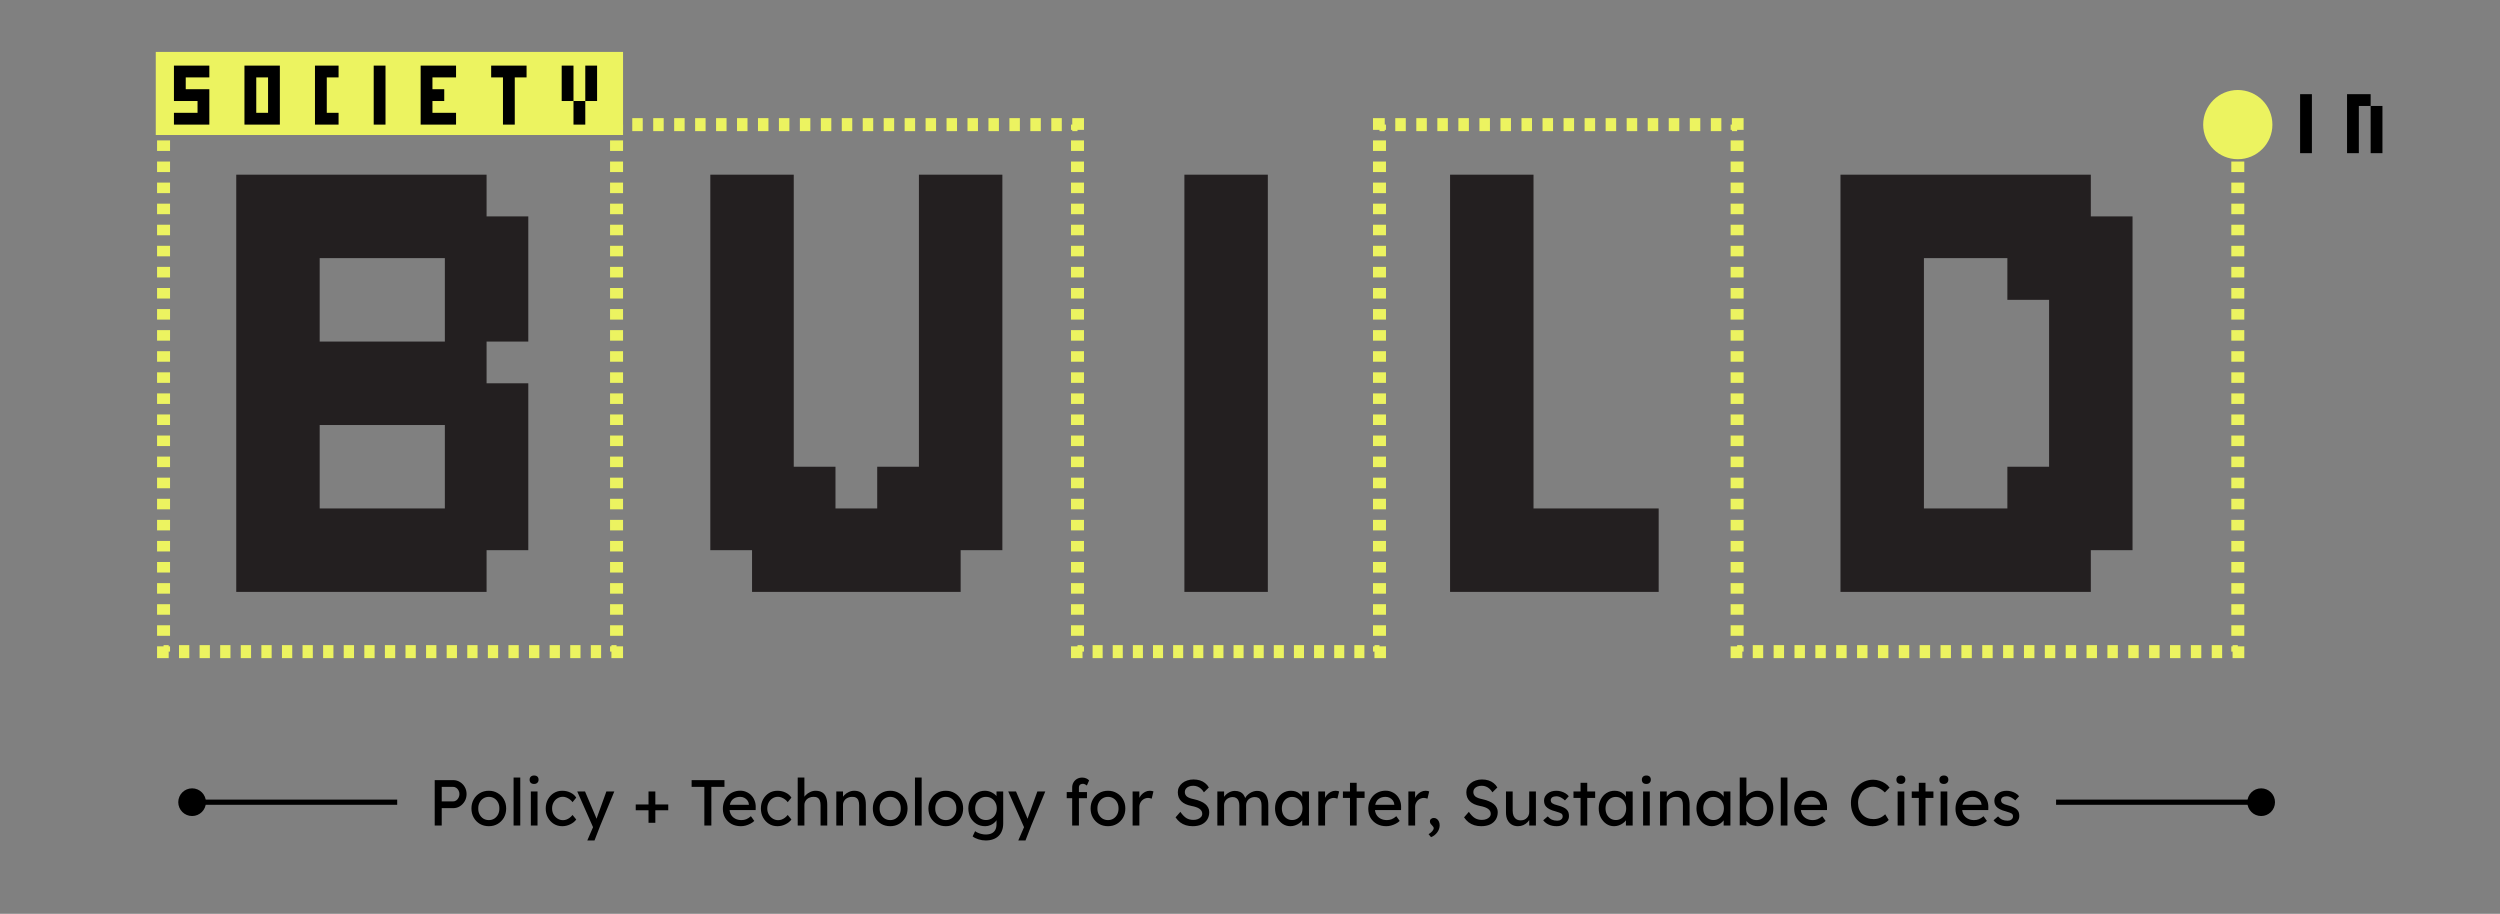 <svg width="963" height="352" viewBox="0 0 963 352" fill="none" xmlns="http://www.w3.org/2000/svg">
<rect x="0" y="0" width="963" height="352" fill="#808080" stroke="none"/>
<g clip-path="url(#clip0_12_130)">
<path d="M91 67.286H107.071V83.357H91V67.286ZM107.071 67.286H123.143V83.357H107.071V67.286ZM123.143 67.286H139.214V83.357H123.143V67.286ZM139.214 67.286H155.286V83.357H139.214V67.286ZM155.286 67.286H171.357V83.357H155.286V67.286ZM171.357 67.286H187.429V83.357H171.357V67.286ZM171.357 83.357H187.429V99.429H171.357V83.357ZM155.286 83.357H171.357V99.429H155.286V83.357ZM139.214 83.357H155.286V99.429H139.214V83.357ZM123.143 83.357H139.214V99.429H123.143V83.357ZM107.071 83.357H123.143V99.429H107.071V83.357ZM91 83.357H107.071V99.429H91V83.357ZM187.429 83.357H203.5V99.429H187.429V83.357ZM187.429 99.429H203.5V115.5H187.429V99.429ZM187.429 115.5H203.5V131.571H187.429V115.5ZM171.357 115.5H187.429V131.571H171.357V115.5ZM171.357 99.429H187.429V115.5H171.357V99.429ZM171.357 131.571H187.429V147.643H171.357V131.571ZM155.286 131.571H171.357V147.643H155.286V131.571ZM139.214 131.571H155.286V147.643H139.214V131.571ZM123.143 131.571H139.214V147.643H123.143V131.571ZM107.071 131.571H123.143V147.643H107.071V131.571ZM107.071 115.5H123.143V131.571H107.071V115.5ZM107.071 99.429H123.143V115.5H107.071V99.429ZM91 99.429H107.071V115.5H91V99.429ZM91 115.5H107.071V131.571H91V115.5ZM91 131.571H107.071V147.643H91V131.571ZM91 147.643H107.071V163.714H91V147.643ZM107.071 147.643H123.143V163.714H107.071V147.643ZM123.143 147.643H139.214V163.714H123.143V147.643ZM139.214 147.643H155.286V163.714H139.214V147.643ZM155.286 147.643H171.357V163.714H155.286V147.643ZM171.357 147.643H187.429V163.714H171.357V147.643ZM187.429 147.643H203.5V163.714H187.429V147.643ZM187.429 163.714H203.5V179.786H187.429V163.714ZM171.357 163.714H187.429V179.786H171.357V163.714ZM171.357 195.857H187.429V211.929H171.357V195.857ZM187.429 195.857H203.5V211.929H187.429V195.857ZM187.429 179.786H203.5V195.857H187.429V179.786ZM171.357 179.786H187.429V195.857H171.357V179.786ZM171.357 211.929H187.429V228H171.357V211.929ZM155.286 211.929H171.357V228H155.286V211.929ZM139.214 211.929H155.286V228H139.214V211.929ZM123.143 211.929H139.214V228H123.143V211.929ZM107.071 211.929H123.143V228H107.071V211.929ZM91 211.929H107.071V228H91V211.929ZM91 195.857H107.071V211.929H91V195.857ZM91 179.786H107.071V195.857H91V179.786ZM91 163.714H107.071V179.786H91V163.714ZM107.071 163.714H123.143V179.786H107.071V163.714ZM107.071 179.786H123.143V195.857H107.071V179.786ZM107.071 195.857H123.143V211.929H107.071V195.857ZM123.143 195.857H139.214V211.929H123.143V195.857ZM139.214 195.857H155.286V211.929H139.214V195.857ZM155.286 195.857H171.357V211.929H155.286V195.857ZM289.685 83.357H305.756V99.429H289.685V83.357ZM353.97 83.357H370.042V99.429H353.97V83.357ZM353.97 99.429H370.042V115.5H353.97V99.429ZM370.042 83.357H386.113V99.429H370.042V83.357ZM370.042 99.429H386.113V115.5H370.042V99.429ZM370.042 115.5H386.113V131.571H370.042V115.5ZM370.042 131.571H386.113V147.643H370.042V131.571ZM370.042 147.643H386.113V163.714H370.042V147.643ZM370.042 163.714H386.113V179.786H370.042V163.714ZM370.042 179.786H386.113V195.857H370.042V179.786ZM370.042 195.857H386.113V211.929H370.042V195.857ZM353.97 195.857H370.042V211.929H353.97V195.857ZM353.97 179.786H370.042V195.857H353.97V179.786ZM353.97 163.714H370.042V179.786H353.97V163.714ZM353.97 147.643H370.042V163.714H353.97V147.643ZM353.97 131.571H370.042V147.643H353.97V131.571ZM353.97 115.5H370.042V131.571H353.97V115.5ZM337.899 179.786H353.97V195.857H337.899V179.786ZM337.899 195.857H353.97V211.929H337.899V195.857ZM353.97 211.929H370.042V228H353.97V211.929ZM337.899 211.929H353.97V228H337.899V211.929ZM321.828 211.929H337.899V228H321.828V211.929ZM321.828 195.857H337.899V211.929H321.828V195.857ZM305.756 211.929H321.828V228H305.756V211.929ZM289.685 211.929H305.756V228H289.685V211.929ZM289.685 195.857H305.756V211.929H289.685V195.857ZM305.756 195.857H321.828V211.929H305.756V195.857ZM305.756 179.786H321.828V195.857H305.756V179.786ZM289.685 179.786H305.756V195.857H289.685V179.786ZM273.613 195.857H289.685V211.929H273.613V195.857ZM273.613 179.786H289.685V195.857H273.613V179.786ZM273.613 163.714H289.685V179.786H273.613V163.714ZM273.613 147.643H289.685V163.714H273.613V147.643ZM273.613 131.571H289.685V147.643H273.613V131.571ZM273.613 115.5H289.685V131.571H273.613V115.5ZM273.613 99.429H289.685V115.5H273.613V99.429ZM289.685 99.429H305.756V115.5H289.685V99.429ZM273.613 83.357H289.685V99.429H273.613V83.357ZM289.685 115.5H305.756V131.571H289.685V115.5ZM289.685 131.571H305.756V147.643H289.685V131.571ZM289.685 147.643H305.756V163.714H289.685V147.643ZM289.685 163.714H305.756V179.786H289.685V163.714ZM273.613 67.286H289.685V83.357H273.613V67.286ZM289.685 67.286H305.756V83.357H289.685V67.286ZM353.97 67.286H370.042V83.357H353.97V67.286ZM370.042 67.286H386.113V83.357H370.042V67.286ZM456.227 211.929H472.298V228H456.227V211.929ZM472.298 211.929H488.369V228H472.298V211.929ZM472.298 195.857H488.369V211.929H472.298V195.857ZM472.298 179.786H488.369V195.857H472.298V179.786ZM472.298 163.714H488.369V179.786H472.298V163.714ZM472.298 147.643H488.369V163.714H472.298V147.643ZM472.298 131.571H488.369V147.643H472.298V131.571ZM456.227 131.571H472.298V147.643H456.227V131.571ZM456.227 147.643H472.298V163.714H456.227V147.643ZM456.227 163.714H472.298V179.786H456.227V163.714ZM456.227 179.786H472.298V195.857H456.227V179.786ZM456.227 195.857H472.298V211.929H456.227V195.857ZM456.227 115.5H472.298V131.571H456.227V115.5ZM472.298 115.5H488.369V131.571H472.298V115.5ZM472.298 99.429H488.369V115.5H472.298V99.429ZM472.298 83.357H488.369V99.429H472.298V83.357ZM472.298 67.286H488.369V83.357H472.298V67.286ZM456.227 67.286H472.298V83.357H456.227V67.286ZM456.227 83.357H472.298V99.429H456.227V83.357ZM456.227 99.429H472.298V115.5H456.227V99.429ZM558.566 67.286H574.638V83.357H558.566V67.286ZM574.638 67.286H590.709V83.357H574.638V67.286ZM574.638 83.357H590.709V99.429H574.638V83.357ZM574.638 99.429H590.709V115.5H574.638V99.429ZM574.638 115.5H590.709V131.571H574.638V115.5ZM558.566 115.5H574.638V131.571H558.566V115.5ZM558.566 99.429H574.638V115.5H558.566V99.429ZM558.566 83.357H574.638V99.429H558.566V83.357ZM558.566 131.571H574.638V147.643H558.566V131.571ZM558.566 147.643H574.638V163.714H558.566V147.643ZM558.566 163.714H574.638V179.786H558.566V163.714ZM574.638 147.643H590.709V163.714H574.638V147.643ZM574.638 131.571H590.709V147.643H574.638V131.571ZM574.638 163.714H590.709V179.786H574.638V163.714ZM574.638 179.786H590.709V195.857H574.638V179.786ZM558.566 195.857H574.638V211.929H558.566V195.857ZM558.566 179.786H574.638V195.857H558.566V179.786ZM558.566 211.929H574.638V228H558.566V211.929ZM574.638 211.929H590.709V228H574.638V211.929ZM574.638 195.857H590.709V211.929H574.638V195.857ZM590.709 211.929H606.781V228H590.709V211.929ZM606.781 211.929H622.852V228H606.781V211.929ZM622.852 211.929H638.924V228H622.852V211.929ZM622.852 195.857H638.924V211.929H622.852V195.857ZM606.781 195.857H622.852V211.929H606.781V195.857ZM590.709 195.857H606.781V211.929H590.709V195.857ZM741.096 67.286H757.167V83.357H741.096V67.286ZM725.025 67.286H741.096V83.357H725.025V67.286ZM725.025 83.357H741.096V99.429H725.025V83.357ZM741.096 83.357H757.167V99.429H741.096V83.357ZM757.167 83.357H773.239V99.429H757.167V83.357ZM757.167 67.286H773.239V83.357H757.167V67.286ZM773.239 67.286H789.31V83.357H773.239V67.286ZM789.31 67.286H805.382V83.357H789.31V67.286ZM789.31 83.357H805.382V99.429H789.31V83.357ZM773.239 83.357H789.31V99.429H773.239V83.357ZM773.239 99.429H789.31V115.5H773.239V99.429ZM789.31 99.429H805.382V115.5H789.31V99.429ZM805.382 83.357H821.453V99.429H805.382V83.357ZM805.382 99.429H821.453V115.5H805.382V99.429ZM805.382 115.5H821.453V131.571H805.382V115.5ZM805.382 131.571H821.453V147.643H805.382V131.571ZM805.382 147.643H821.453V163.714H805.382V147.643ZM805.382 163.714H821.453V179.786H805.382V163.714ZM805.382 179.786H821.453V195.857H805.382V179.786ZM805.382 195.857H821.453V211.929H805.382V195.857ZM789.31 195.857H805.382V211.929H789.31V195.857ZM789.31 179.786H805.382V195.857H789.31V179.786ZM789.31 163.714H805.382V179.786H789.31V163.714ZM789.31 147.643H805.382V163.714H789.31V147.643ZM789.31 131.571H805.382V147.643H789.31V131.571ZM789.31 115.5H805.382V131.571H789.31V115.5ZM773.239 179.786H789.31V195.857H773.239V179.786ZM773.239 195.857H789.31V211.929H773.239V195.857ZM789.31 211.929H805.382V228H789.31V211.929ZM773.239 211.929H789.31V228H773.239V211.929ZM757.167 211.929H773.239V228H757.167V211.929ZM757.167 195.857H773.239V211.929H757.167V195.857ZM741.096 211.929H757.167V228H741.096V211.929ZM725.025 211.929H741.096V228H725.025V211.929ZM725.025 195.857H741.096V211.929H725.025V195.857ZM741.096 195.857H757.167V211.929H741.096V195.857ZM725.025 179.786H741.096V195.857H725.025V179.786ZM708.953 195.857H725.025V211.929H708.953V195.857ZM708.953 179.786H725.025V195.857H708.953V179.786ZM708.953 163.714H725.025V179.786H708.953V163.714ZM708.953 147.643H725.025V163.714H708.953V147.643ZM708.953 131.571H725.025V147.643H708.953V131.571ZM708.953 115.5H725.025V131.571H708.953V115.5ZM708.953 99.429H725.025V115.5H708.953V99.429ZM725.025 99.429H741.096V115.5H725.025V99.429ZM708.953 83.357H725.025V99.429H708.953V83.357ZM725.025 115.5H741.096V131.571H725.025V115.5ZM725.025 131.571H741.096V147.643H725.025V131.571ZM725.025 147.643H741.096V163.714H725.025V147.643ZM725.025 163.714H741.096V179.786H725.025V163.714ZM708.953 211.929H725.025V228H708.953V211.929ZM708.953 67.286H725.025V83.357H708.953V67.286Z" fill="#231F20"/>
<path d="M63 251H60.5V253.5H63V251ZM237.494 251V253.5H239.994V251H237.494ZM237.494 48V45.5H234.994V48H237.494ZM415.05 48H417.55V45.5H415.05V48ZM415.05 251H412.55V253.5H415.05V251ZM531.379 251V253.5H533.879V251H531.379ZM531.379 48V45.5H528.879V48H531.379ZM669.138 48H671.638V45.5H669.138V48ZM669.138 251H666.638V253.5H669.138V251ZM862 251V253.5H864.5V251H862ZM848.667 48C848.667 55.364 854.636 61.333 862 61.333C869.364 61.333 875.333 55.364 875.333 48C875.333 40.636 869.364 34.667 862 34.667C854.636 34.667 848.667 40.636 848.667 48ZM63 48H60.5V50.03H63H65.5V48H63ZM63 54.09H60.5V58.15H63H65.5V54.09H63ZM63 62.21H60.5V66.27H63H65.5V62.21H63ZM63 70.33H60.5V74.39H63H65.5V70.33H63ZM63 78.45H60.5V82.51H63H65.5V78.45H63ZM63 86.57H60.5V90.63H63H65.5V86.57H63ZM63 94.69H60.5V98.75H63H65.5V94.69H63ZM63 102.81H60.5V106.87H63H65.5V102.81H63ZM63 110.93H60.5V114.99H63H65.5V110.93H63ZM63 119.05H60.5V123.11H63H65.5V119.05H63ZM63 127.17H60.5V131.23H63H65.5V127.17H63ZM63 135.29H60.5V139.35H63H65.5V135.29H63ZM63 143.41H60.5V147.47H63H65.5V143.41H63ZM63 151.53H60.5V155.59H63H65.5V151.53H63ZM63 159.65H60.5V163.71H63H65.5V159.65H63ZM63 167.77H60.5V171.83H63H65.5V167.77H63ZM63 175.89H60.5V179.95H63H65.5V175.89H63ZM63 184.01H60.5V188.07H63H65.5V184.01H63ZM63 192.13H60.5V196.19H63H65.5V192.13H63ZM63 200.25H60.5V204.31H63H65.5V200.25H63ZM63 208.37H60.5V212.43H63H65.5V208.37H63ZM63 216.49H60.5V220.55H63H65.5V216.49H63ZM63 224.61H60.5V228.67H63H65.5V224.61H63ZM63 232.73H60.5V236.79H63H65.5V232.73H63ZM63 240.85H60.5V244.91H63H65.5V240.85H63ZM63 248.97H60.5V251H63H65.5V248.97H63ZM63 251V253.5H64.983V251V248.5H63V251ZM68.949 251V253.5H72.914V251V248.5H68.949V251ZM76.88 251V253.5H80.846V251V248.5H76.88V251ZM84.812 251V253.5H88.778V251V248.5H84.812V251ZM92.743 251V253.5H96.709V251V248.5H92.743V251ZM100.675 251V253.5H104.641V251V248.5H100.675V251ZM108.606 251V253.5H112.572V251V248.5H108.606V251ZM116.538 251V253.5H120.504V251V248.5H116.538V251ZM124.47 251V253.5H128.435V251V248.5H124.47V251ZM132.401 251V253.5H136.367V251V248.5H132.401V251ZM140.333 251V253.5H144.298V251V248.5H140.333V251ZM148.264 251V253.5H152.23V251V248.5H148.264V251ZM156.196 251V253.5H160.162V251V248.5H156.196V251ZM164.127 251V253.5H168.093V251V248.5H164.127V251ZM172.059 251V253.5H176.025V251V248.5H172.059V251ZM179.99 251V253.5H183.956V251V248.5H179.99V251ZM187.922 251V253.5H191.888V251V248.5H187.922V251ZM195.854 251V253.5H199.819V251V248.5H195.854V251ZM203.785 251V253.5H207.751V251V248.5H203.785V251ZM211.717 251V253.5H215.682V251V248.5H211.717V251ZM219.648 251V253.5H223.614V251V248.5H219.648V251ZM227.58 251V253.5H231.545V251V248.5H227.58V251ZM235.511 251V253.5H237.494V251V248.5H235.511V251ZM237.494 251H239.994V248.97H237.494H234.994V251H237.494ZM237.494 244.91H239.994V240.85H237.494H234.994V244.91H237.494ZM237.494 236.79H239.994V232.73H237.494H234.994V236.79H237.494ZM237.494 228.67H239.994V224.61H237.494H234.994V228.67H237.494ZM237.494 220.55H239.994V216.49H237.494H234.994V220.55H237.494ZM237.494 212.43H239.994V208.37H237.494H234.994V212.43H237.494ZM237.494 204.31H239.994V200.25H237.494H234.994V204.31H237.494ZM237.494 196.19H239.994V192.13H237.494H234.994V196.19H237.494ZM237.494 188.07H239.994V184.01H237.494H234.994V188.07H237.494ZM237.494 179.95H239.994V175.89H237.494H234.994V179.95H237.494ZM237.494 171.83H239.994V167.77H237.494H234.994V171.83H237.494ZM237.494 163.71H239.994V159.65H237.494H234.994V163.71H237.494ZM237.494 155.59H239.994V151.53H237.494H234.994V155.59H237.494ZM237.494 147.47H239.994V143.41H237.494H234.994V147.47H237.494ZM237.494 139.35H239.994V135.29H237.494H234.994V139.35H237.494ZM237.494 131.23H239.994V127.17H237.494H234.994V131.23H237.494ZM237.494 123.11H239.994V119.05H237.494H234.994V123.11H237.494ZM237.494 114.99H239.994V110.93H237.494H234.994V114.99H237.494ZM237.494 106.87H239.994V102.81H237.494H234.994V106.87H237.494ZM237.494 98.75H239.994V94.69H237.494H234.994V98.75H237.494ZM237.494 90.63H239.994V86.57H237.494H234.994V90.63H237.494ZM237.494 82.51H239.994V78.45H237.494H234.994V82.51H237.494ZM237.494 74.39H239.994V70.33H237.494H234.994V74.39H237.494ZM237.494 66.27H239.994V62.21H237.494H234.994V66.27H237.494ZM237.494 58.15H239.994V54.09H237.494H234.994V58.15H237.494ZM237.494 50.03H239.994V48H237.494H234.994V50.03H237.494ZM237.494 48V50.5H239.512V48V45.5H237.494V48ZM243.547 48V50.5H247.583V48V45.5H243.547V48ZM251.618 48V50.5H255.653V48V45.5H251.618V48ZM259.689 48V50.5H263.724V48V45.5H259.689V48ZM267.759 48V50.5H271.795V48V45.5H267.759V48ZM275.83 48V50.5H279.865V48V45.5H275.83V48ZM283.901 48V50.5H287.936V48V45.5H283.901V48ZM291.972 48V50.5H296.007V48V45.5H291.972V48ZM300.042 48V50.5H304.078V48V45.5H300.042V48ZM308.113 48V50.5H312.148V48V45.5H308.113V48ZM316.184 48V50.5H320.219V48V45.5H316.184V48ZM324.254 48V50.5H328.29V48V45.5H324.254V48ZM332.325 48V50.5H336.36V48V45.5H332.325V48ZM340.396 48V50.5H344.431V48V45.5H340.396V48ZM348.466 48V50.5H352.502V48V45.5H348.466V48ZM356.537 48V50.5H360.573V48V45.5H356.537V48ZM364.608 48V50.5H368.643V48V45.5H364.608V48ZM372.679 48V50.5H376.714V48V45.5H372.679V48ZM380.749 48V50.5H384.785V48V45.5H380.749V48ZM388.82 48V50.5H392.855V48V45.5H388.82V48ZM396.891 48V50.5H400.926V48V45.5H396.891V48ZM404.961 48V50.5H408.997V48V45.5H404.961V48ZM413.032 48V50.5H415.05V48V45.5H413.032V48ZM415.05 48H412.55V50.03H415.05H417.55V48H415.05ZM415.05 54.09H412.55V58.15H415.05H417.55V54.09H415.05ZM415.05 62.21H412.55V66.27H415.05H417.55V62.21H415.05ZM415.05 70.33H412.55V74.39H415.05H417.55V70.33H415.05ZM415.05 78.45H412.55V82.51H415.05H417.55V78.45H415.05ZM415.05 86.57H412.55V90.63H415.05H417.55V86.57H415.05ZM415.05 94.69H412.55V98.75H415.05H417.55V94.69H415.05ZM415.05 102.81H412.55V106.87H415.05H417.55V102.81H415.05ZM415.05 110.93H412.55V114.99H415.05H417.55V110.93H415.05ZM415.05 119.05H412.55V123.11H415.05H417.55V119.05H415.05ZM415.05 127.17H412.55V131.23H415.05H417.55V127.17H415.05ZM415.05 135.29H412.55V139.35H415.05H417.55V135.29H415.05ZM415.05 143.41H412.55V147.47H415.05H417.55V143.41H415.05ZM415.05 151.53H412.55V155.59H415.05H417.55V151.53H415.05ZM415.05 159.65H412.55V163.71H415.05H417.55V159.65H415.05ZM415.05 167.77H412.55V171.83H415.05H417.55V167.77H415.05ZM415.05 175.89H412.55V179.95H415.05H417.55V175.89H415.05ZM415.05 184.01H412.55V188.07H415.05H417.55V184.01H415.05ZM415.05 192.13H412.55V196.19H415.05H417.55V192.13H415.05ZM415.05 200.25H412.55V204.31H415.05H417.55V200.25H415.05ZM415.05 208.37H412.55V212.43H415.05H417.55V208.37H415.05ZM415.05 216.49H412.55V220.55H415.05H417.55V216.49H415.05ZM415.05 224.61H412.55V228.67H415.05H417.55V224.61H415.05ZM415.05 232.73H412.55V236.79H415.05H417.55V232.73H415.05ZM415.05 240.85H412.55V244.91H415.05H417.55V240.85H415.05ZM415.05 248.97H412.55V251H415.05H417.55V248.97H415.05ZM415.05 251V253.5H416.989V251V248.5H415.05V251ZM420.866 251V253.5H424.744V251V248.5H420.866V251ZM428.622 251V253.5H432.499V251V248.5H428.622V251ZM436.377 251V253.5H440.255V251V248.5H436.377V251ZM444.132 251V253.5H448.01V251V248.5H444.132V251ZM451.887 251V253.5H455.765V251V248.5H451.887V251ZM459.643 251V253.5H463.52V251V248.5H459.643V251ZM467.398 251V253.5H471.276V251V248.5H467.398V251ZM475.153 251V253.5H479.031V251V248.5H475.153V251ZM482.909 251V253.5H486.786V251V248.5H482.909V251ZM490.664 251V253.5H494.542V251V248.5H490.664V251ZM498.419 251V253.5H502.297V251V248.5H498.419V251ZM506.175 251V253.5H510.052V251V248.5H506.175V251ZM513.93 251V253.5H517.808V251V248.5H513.93V251ZM521.685 251V253.5H525.563V251V248.5H521.685V251ZM529.44 251V253.5H531.379V251V248.5H529.44V251ZM531.379 251H533.879V248.97H531.379H528.879V251H531.379ZM531.379 244.91H533.879V240.85H531.379H528.879V244.91H531.379ZM531.379 236.79H533.879V232.73H531.379H528.879V236.79H531.379ZM531.379 228.67H533.879V224.61H531.379H528.879V228.67H531.379ZM531.379 220.55H533.879V216.49H531.379H528.879V220.55H531.379ZM531.379 212.43H533.879V208.37H531.379H528.879V212.43H531.379ZM531.379 204.31H533.879V200.25H531.379H528.879V204.31H531.379ZM531.379 196.19H533.879V192.13H531.379H528.879V196.19H531.379ZM531.379 188.07H533.879V184.01H531.379H528.879V188.07H531.379ZM531.379 179.95H533.879V175.89H531.379H528.879V179.95H531.379ZM531.379 171.83H533.879V167.77H531.379H528.879V171.83H531.379ZM531.379 163.71H533.879V159.65H531.379H528.879V163.71H531.379ZM531.379 155.59H533.879V151.53H531.379H528.879V155.59H531.379ZM531.379 147.47H533.879V143.41H531.379H528.879V147.47H531.379ZM531.379 139.35H533.879V135.29H531.379H528.879V139.35H531.379ZM531.379 131.23H533.879V127.17H531.379H528.879V131.23H531.379ZM531.379 123.11H533.879V119.05H531.379H528.879V123.11H531.379ZM531.379 114.99H533.879V110.93H531.379H528.879V114.99H531.379ZM531.379 106.87H533.879V102.81H531.379H528.879V106.87H531.379ZM531.379 98.75H533.879V94.69H531.379H528.879V98.75H531.379ZM531.379 90.63H533.879V86.57H531.379H528.879V90.63H531.379ZM531.379 82.51H533.879V78.45H531.379H528.879V82.51H531.379ZM531.379 74.39H533.879V70.33H531.379H528.879V74.39H531.379ZM531.379 66.27H533.879V62.21H531.379H528.879V66.27H531.379ZM531.379 58.15H533.879V54.09H531.379H528.879V58.15H531.379ZM531.379 50.03H533.879V48H531.379H528.879V50.03H531.379ZM531.379 48V50.5H533.405V48V45.5H531.379V48ZM537.457 48V50.5H541.509V48V45.5H537.457V48ZM545.56 48V50.5H549.612V48V45.5H545.56V48ZM553.664 48V50.5H557.716V48V45.5H553.664V48ZM561.767 48V50.5H565.819V48V45.5H561.767V48ZM569.871 48V50.5H573.922V48V45.5H569.871V48ZM577.974 48V50.5H582.026V48V45.5H577.974V48ZM586.078 48V50.5H590.129V48V45.5H586.078V48ZM594.181 48V50.5H598.233V48V45.5H594.181V48ZM602.284 48V50.5H606.336V48V45.5H602.284V48ZM610.388 48V50.5H614.44V48V45.5H610.388V48ZM618.491 48V50.5H622.543V48V45.5H618.491V48ZM626.595 48V50.5H630.647V48V45.5H626.595V48ZM634.698 48V50.5H638.75V48V45.5H634.698V48ZM642.802 48V50.5H646.853V48V45.5H642.802V48ZM650.905 48V50.5H654.957V48V45.5H650.905V48ZM659.009 48V50.5H663.06V48V45.5H659.009V48ZM667.112 48V50.5H669.138V48V45.5H667.112V48ZM669.138 48H666.638V50.03H669.138H671.638V48H669.138ZM669.138 54.09H666.638V58.15H669.138H671.638V54.09H669.138ZM669.138 62.21H666.638V66.27H669.138H671.638V62.21H669.138ZM669.138 70.33H666.638V74.39H669.138H671.638V70.33H669.138ZM669.138 78.45H666.638V82.51H669.138H671.638V78.45H669.138ZM669.138 86.57H666.638V90.63H669.138H671.638V86.57H669.138ZM669.138 94.69H666.638V98.75H669.138H671.638V94.69H669.138ZM669.138 102.81H666.638V106.87H669.138H671.638V102.81H669.138ZM669.138 110.93H666.638V114.99H669.138H671.638V110.93H669.138ZM669.138 119.05H666.638V123.11H669.138H671.638V119.05H669.138ZM669.138 127.17H666.638V131.23H669.138H671.638V127.17H669.138ZM669.138 135.29H666.638V139.35H669.138H671.638V135.29H669.138ZM669.138 143.41H666.638V147.47H669.138H671.638V143.41H669.138ZM669.138 151.53H666.638V155.59H669.138H671.638V151.53H669.138ZM669.138 159.65H666.638V163.71H669.138H671.638V159.65H669.138ZM669.138 167.77H666.638V171.83H669.138H671.638V167.77H669.138ZM669.138 175.89H666.638V179.95H669.138H671.638V175.89H669.138ZM669.138 184.01H666.638V188.07H669.138H671.638V184.01H669.138ZM669.138 192.13H666.638V196.19H669.138H671.638V192.13H669.138ZM669.138 200.25H666.638V204.31H669.138H671.638V200.25H669.138ZM669.138 208.37H666.638V212.43H669.138H671.638V208.37H669.138ZM669.138 216.49H666.638V220.55H669.138H671.638V216.49H669.138ZM669.138 224.61H666.638V228.67H669.138H671.638V224.61H669.138ZM669.138 232.73H666.638V236.79H669.138H671.638V232.73H669.138ZM669.138 240.85H666.638V244.91H669.138H671.638V240.85H669.138ZM669.138 248.97H666.638V251H669.138H671.638V248.97H669.138ZM669.138 251V253.5H671.147V251V248.5H669.138V251ZM675.165 251V253.5H679.183V251V248.5H675.165V251ZM683.201 251V253.5H687.219V251V248.5H683.201V251ZM691.237 251V253.5H695.255V251V248.5H691.237V251ZM699.273 251V253.5H703.291V251V248.5H699.273V251ZM707.309 251V253.5H711.327V251V248.5H707.309V251ZM715.344 251V253.5H719.362V251V248.5H715.344V251ZM723.38 251V253.5H727.398V251V248.5H723.38V251ZM731.416 251V253.5H735.434V251V248.5H731.416V251ZM739.452 251V253.5H743.47V251V248.5H739.452V251ZM747.488 251V253.5H751.506V251V248.5H747.488V251ZM755.524 251V253.5H759.542V251V248.5H755.524V251ZM763.56 251V253.5H767.578V251V248.5H763.56V251ZM771.596 251V253.5H775.614V251V248.5H771.596V251ZM779.632 251V253.5H783.65V251V248.5H779.632V251ZM787.668 251V253.5H791.686V251V248.5H787.668V251ZM795.704 251V253.5H799.722V251V248.5H795.704V251ZM803.74 251V253.5H807.758V251V248.5H803.74V251ZM811.776 251V253.5H815.793V251V248.5H811.776V251ZM819.811 251V253.5H823.829V251V248.5H819.811V251ZM827.847 251V253.5H831.865V251V248.5H827.847V251ZM835.883 251V253.5H839.901V251V248.5H835.883V251ZM843.919 251V253.5H847.937V251V248.5H843.919V251ZM851.955 251V253.5H855.973V251V248.5H851.955V251ZM859.991 251V253.5H862V251V248.5H859.991V251ZM862 251H864.5V248.97H862H859.5V251H862ZM862 244.91H864.5V240.85H862H859.5V244.91H862ZM862 236.79H864.5V232.73H862H859.5V236.79H862ZM862 228.67H864.5V224.61H862H859.5V228.67H862ZM862 220.55H864.5V216.49H862H859.5V220.55H862ZM862 212.43H864.5V208.37H862H859.5V212.43H862ZM862 204.31H864.5V200.25H862H859.5V204.31H862ZM862 196.19H864.5V192.13H862H859.5V196.19H862ZM862 188.07H864.5V184.01H862H859.5V188.07H862ZM862 179.95H864.5V175.89H862H859.5V179.95H862ZM862 171.83H864.5V167.77H862H859.5V171.83H862ZM862 163.71H864.5V159.65H862H859.5V163.71H862ZM862 155.59H864.5V151.53H862H859.5V155.59H862ZM862 147.47H864.5V143.41H862H859.5V147.47H862ZM862 139.35H864.5V135.29H862H859.5V139.35H862ZM862 131.23H864.5V127.17H862H859.5V131.23H862ZM862 123.11H864.5V119.05H862H859.5V123.11H862ZM862 114.99H864.5V110.93H862H859.5V114.99H862ZM862 106.87H864.5V102.81H862H859.5V106.87H862ZM862 98.75H864.5V94.69H862H859.5V98.75H862ZM862 90.63H864.5V86.57H862H859.5V90.63H862ZM862 82.51H864.5V78.45H862H859.5V82.51H862ZM862 74.39H864.5V70.33H862H859.5V74.39H862ZM862 66.27H864.5V62.21H862H859.5V66.27H862ZM862 58.15H864.5V54.09H862H859.5V58.15H862ZM862 50.03H864.5V48H862H859.5V50.03H862ZM63 251H60.5V253.5H63V251ZM237.494 251V253.5H239.994V251H237.494ZM237.494 48V45.5H234.994V48H237.494ZM415.05 48H417.55V45.5H415.05V48ZM415.05 251H412.55V253.5H415.05V251ZM531.379 251V253.5H533.879V251H531.379ZM531.379 48V45.5H528.879V48H531.379ZM669.138 48H671.638V45.5H669.138V48ZM669.138 251H666.638V253.5H669.138V251ZM862 251V253.5H864.5V251H862ZM848.667 48C848.667 55.364 854.636 61.333 862 61.333C869.364 61.333 875.333 55.364 875.333 48C875.333 40.636 869.364 34.667 862 34.667C854.636 34.667 848.667 40.636 848.667 48ZM63 48H60.5V50.03H63H65.5V48H63ZM63 54.09H60.5V58.15H63H65.5V54.09H63ZM63 62.21H60.5V66.27H63H65.5V62.21H63ZM63 70.33H60.5V74.39H63H65.5V70.33H63ZM63 78.45H60.5V82.51H63H65.5V78.45H63ZM63 86.57H60.5V90.63H63H65.5V86.57H63ZM63 94.69H60.5V98.75H63H65.5V94.69H63ZM63 102.81H60.5V106.87H63H65.5V102.81H63ZM63 110.93H60.5V114.99H63H65.5V110.93H63ZM63 119.05H60.5V123.11H63H65.5V119.05H63ZM63 127.17H60.5V131.23H63H65.5V127.17H63ZM63 135.29H60.5V139.35H63H65.5V135.29H63ZM63 143.41H60.5V147.47H63H65.5V143.41H63ZM63 151.53H60.5V155.59H63H65.5V151.53H63ZM63 159.65H60.5V163.71H63H65.5V159.65H63ZM63 167.77H60.5V171.83H63H65.5V167.77H63ZM63 175.89H60.5V179.95H63H65.5V175.89H63ZM63 184.01H60.5V188.07H63H65.5V184.01H63ZM63 192.13H60.5V196.19H63H65.5V192.13H63ZM63 200.25H60.5V204.31H63H65.5V200.25H63ZM63 208.37H60.5V212.43H63H65.5V208.37H63ZM63 216.49H60.5V220.55H63H65.5V216.49H63ZM63 224.61H60.5V228.67H63H65.5V224.61H63ZM63 232.73H60.5V236.79H63H65.5V232.73H63ZM63 240.85H60.5V244.91H63H65.5V240.85H63ZM63 248.97H60.5V251H63H65.5V248.97H63ZM63 251V253.5H64.983V251V248.5H63V251ZM68.949 251V253.5H72.914V251V248.5H68.949V251ZM76.88 251V253.5H80.846V251V248.5H76.88V251ZM84.812 251V253.5H88.778V251V248.5H84.812V251ZM92.743 251V253.5H96.709V251V248.5H92.743V251ZM100.675 251V253.5H104.641V251V248.5H100.675V251ZM108.606 251V253.5H112.572V251V248.5H108.606V251ZM116.538 251V253.5H120.504V251V248.5H116.538V251ZM124.47 251V253.5H128.435V251V248.5H124.47V251ZM132.401 251V253.5H136.367V251V248.5H132.401V251ZM140.333 251V253.5H144.298V251V248.5H140.333V251ZM148.264 251V253.5H152.23V251V248.5H148.264V251ZM156.196 251V253.5H160.162V251V248.5H156.196V251ZM164.127 251V253.5H168.093V251V248.5H164.127V251ZM172.059 251V253.5H176.025V251V248.5H172.059V251ZM179.99 251V253.5H183.956V251V248.5H179.99V251ZM187.922 251V253.5H191.888V251V248.5H187.922V251ZM195.854 251V253.5H199.819V251V248.5H195.854V251ZM203.785 251V253.5H207.751V251V248.5H203.785V251ZM211.717 251V253.5H215.682V251V248.5H211.717V251ZM219.648 251V253.5H223.614V251V248.5H219.648V251ZM227.58 251V253.5H231.545V251V248.5H227.58V251ZM235.511 251V253.5H237.494V251V248.5H235.511V251ZM237.494 251H239.994V248.97H237.494H234.994V251H237.494ZM237.494 244.91H239.994V240.85H237.494H234.994V244.91H237.494ZM237.494 236.79H239.994V232.73H237.494H234.994V236.79H237.494ZM237.494 228.67H239.994V224.61H237.494H234.994V228.67H237.494ZM237.494 220.55H239.994V216.49H237.494H234.994V220.55H237.494ZM237.494 212.43H239.994V208.37H237.494H234.994V212.43H237.494ZM237.494 204.31H239.994V200.25H237.494H234.994V204.31H237.494ZM237.494 196.19H239.994V192.13H237.494H234.994V196.19H237.494ZM237.494 188.07H239.994V184.01H237.494H234.994V188.07H237.494ZM237.494 179.95H239.994V175.89H237.494H234.994V179.95H237.494ZM237.494 171.83H239.994V167.77H237.494H234.994V171.83H237.494ZM237.494 163.71H239.994V159.65H237.494H234.994V163.71H237.494ZM237.494 155.59H239.994V151.53H237.494H234.994V155.59H237.494ZM237.494 147.47H239.994V143.41H237.494H234.994V147.47H237.494ZM237.494 139.35H239.994V135.29H237.494H234.994V139.35H237.494ZM237.494 131.23H239.994V127.17H237.494H234.994V131.23H237.494ZM237.494 123.11H239.994V119.05H237.494H234.994V123.11H237.494ZM237.494 114.99H239.994V110.93H237.494H234.994V114.99H237.494ZM237.494 106.87H239.994V102.81H237.494H234.994V106.87H237.494ZM237.494 98.75H239.994V94.69H237.494H234.994V98.75H237.494ZM237.494 90.63H239.994V86.57H237.494H234.994V90.63H237.494ZM237.494 82.51H239.994V78.45H237.494H234.994V82.51H237.494ZM237.494 74.39H239.994V70.33H237.494H234.994V74.39H237.494ZM237.494 66.27H239.994V62.21H237.494H234.994V66.27H237.494ZM237.494 58.15H239.994V54.09H237.494H234.994V58.15H237.494ZM237.494 50.03H239.994V48H237.494H234.994V50.03H237.494ZM237.494 48V50.5H239.512V48V45.5H237.494V48ZM243.547 48V50.5H247.583V48V45.5H243.547V48ZM251.618 48V50.5H255.653V48V45.5H251.618V48ZM259.689 48V50.5H263.724V48V45.5H259.689V48ZM267.759 48V50.5H271.795V48V45.5H267.759V48ZM275.83 48V50.5H279.865V48V45.5H275.83V48ZM283.901 48V50.5H287.936V48V45.5H283.901V48ZM291.972 48V50.5H296.007V48V45.5H291.972V48ZM300.042 48V50.5H304.078V48V45.5H300.042V48ZM308.113 48V50.5H312.148V48V45.5H308.113V48ZM316.184 48V50.5H320.219V48V45.5H316.184V48ZM324.254 48V50.5H328.29V48V45.5H324.254V48ZM332.325 48V50.5H336.36V48V45.5H332.325V48ZM340.396 48V50.5H344.431V48V45.5H340.396V48ZM348.466 48V50.5H352.502V48V45.5H348.466V48ZM356.537 48V50.5H360.573V48V45.5H356.537V48ZM364.608 48V50.5H368.643V48V45.5H364.608V48ZM372.679 48V50.5H376.714V48V45.5H372.679V48ZM380.749 48V50.5H384.785V48V45.5H380.749V48ZM388.82 48V50.5H392.855V48V45.5H388.82V48ZM396.891 48V50.5H400.926V48V45.5H396.891V48ZM404.961 48V50.5H408.997V48V45.5H404.961V48ZM413.032 48V50.5H415.05V48V45.5H413.032V48ZM415.05 48H412.55V50.03H415.05H417.55V48H415.05ZM415.05 54.09H412.55V58.15H415.05H417.55V54.09H415.05ZM415.05 62.21H412.55V66.27H415.05H417.55V62.21H415.05ZM415.05 70.33H412.55V74.39H415.05H417.55V70.33H415.05ZM415.05 78.45H412.55V82.51H415.05H417.55V78.45H415.05ZM415.05 86.57H412.55V90.63H415.05H417.55V86.57H415.05ZM415.05 94.69H412.55V98.75H415.05H417.55V94.69H415.05ZM415.05 102.81H412.55V106.87H415.05H417.55V102.81H415.05ZM415.05 110.93H412.55V114.99H415.05H417.55V110.93H415.05ZM415.05 119.05H412.55V123.11H415.05H417.55V119.05H415.05ZM415.05 127.17H412.55V131.23H415.05H417.55V127.17H415.05ZM415.05 135.29H412.55V139.35H415.05H417.55V135.29H415.05ZM415.05 143.41H412.55V147.47H415.05H417.55V143.41H415.05ZM415.05 151.53H412.55V155.59H415.05H417.55V151.53H415.05ZM415.05 159.65H412.55V163.71H415.05H417.55V159.65H415.05ZM415.05 167.77H412.55V171.83H415.05H417.55V167.77H415.05ZM415.05 175.89H412.55V179.95H415.05H417.55V175.89H415.05ZM415.05 184.01H412.55V188.07H415.05H417.55V184.01H415.05ZM415.05 192.13H412.55V196.19H415.05H417.55V192.13H415.05ZM415.05 200.25H412.55V204.31H415.05H417.55V200.25H415.05ZM415.05 208.37H412.55V212.43H415.05H417.55V208.37H415.05ZM415.05 216.49H412.55V220.55H415.05H417.55V216.49H415.05ZM415.05 224.61H412.55V228.67H415.05H417.55V224.61H415.05ZM415.05 232.73H412.55V236.79H415.05H417.55V232.73H415.05ZM415.05 240.85H412.55V244.91H415.05H417.55V240.85H415.05ZM415.05 248.97H412.55V251H415.05H417.55V248.97H415.05ZM415.05 251V253.5H416.989V251V248.5H415.05V251ZM420.866 251V253.5H424.744V251V248.5H420.866V251ZM428.622 251V253.5H432.499V251V248.5H428.622V251ZM436.377 251V253.5H440.255V251V248.5H436.377V251ZM444.132 251V253.5H448.01V251V248.5H444.132V251ZM451.887 251V253.5H455.765V251V248.5H451.887V251ZM459.643 251V253.5H463.52V251V248.5H459.643V251ZM467.398 251V253.5H471.276V251V248.5H467.398V251ZM475.153 251V253.5H479.031V251V248.5H475.153V251ZM482.909 251V253.5H486.786V251V248.5H482.909V251ZM490.664 251V253.5H494.542V251V248.5H490.664V251ZM498.419 251V253.5H502.297V251V248.5H498.419V251ZM506.175 251V253.5H510.052V251V248.5H506.175V251ZM513.93 251V253.5H517.808V251V248.5H513.93V251ZM521.685 251V253.5H525.563V251V248.5H521.685V251ZM529.44 251V253.5H531.379V251V248.5H529.44V251ZM531.379 251H533.879V248.97H531.379H528.879V251H531.379ZM531.379 244.91H533.879V240.85H531.379H528.879V244.91H531.379ZM531.379 236.79H533.879V232.73H531.379H528.879V236.79H531.379ZM531.379 228.67H533.879V224.61H531.379H528.879V228.67H531.379ZM531.379 220.55H533.879V216.49H531.379H528.879V220.55H531.379ZM531.379 212.43H533.879V208.37H531.379H528.879V212.43H531.379ZM531.379 204.31H533.879V200.25H531.379H528.879V204.31H531.379ZM531.379 196.19H533.879V192.13H531.379H528.879V196.19H531.379ZM531.379 188.07H533.879V184.01H531.379H528.879V188.07H531.379ZM531.379 179.95H533.879V175.89H531.379H528.879V179.95H531.379ZM531.379 171.83H533.879V167.77H531.379H528.879V171.83H531.379ZM531.379 163.71H533.879V159.65H531.379H528.879V163.71H531.379ZM531.379 155.59H533.879V151.53H531.379H528.879V155.59H531.379ZM531.379 147.47H533.879V143.41H531.379H528.879V147.47H531.379ZM531.379 139.35H533.879V135.29H531.379H528.879V139.35H531.379ZM531.379 131.23H533.879V127.17H531.379H528.879V131.23H531.379ZM531.379 123.11H533.879V119.05H531.379H528.879V123.11H531.379ZM531.379 114.99H533.879V110.93H531.379H528.879V114.99H531.379ZM531.379 106.87H533.879V102.81H531.379H528.879V106.87H531.379ZM531.379 98.75H533.879V94.69H531.379H528.879V98.75H531.379ZM531.379 90.63H533.879V86.57H531.379H528.879V90.63H531.379ZM531.379 82.51H533.879V78.45H531.379H528.879V82.51H531.379ZM531.379 74.39H533.879V70.33H531.379H528.879V74.39H531.379ZM531.379 66.27H533.879V62.21H531.379H528.879V66.27H531.379ZM531.379 58.15H533.879V54.09H531.379H528.879V58.15H531.379ZM531.379 50.03H533.879V48H531.379H528.879V50.03H531.379ZM531.379 48V50.5H533.405V48V45.5H531.379V48ZM537.457 48V50.5H541.509V48V45.5H537.457V48ZM545.56 48V50.5H549.612V48V45.5H545.56V48ZM553.664 48V50.5H557.716V48V45.5H553.664V48ZM561.767 48V50.5H565.819V48V45.5H561.767V48ZM569.871 48V50.5H573.922V48V45.5H569.871V48ZM577.974 48V50.5H582.026V48V45.5H577.974V48ZM586.078 48V50.5H590.129V48V45.5H586.078V48ZM594.181 48V50.5H598.233V48V45.5H594.181V48ZM602.284 48V50.5H606.336V48V45.5H602.284V48ZM610.388 48V50.5H614.44V48V45.5H610.388V48ZM618.491 48V50.5H622.543V48V45.5H618.491V48ZM626.595 48V50.5H630.647V48V45.5H626.595V48ZM634.698 48V50.5H638.75V48V45.5H634.698V48ZM642.802 48V50.5H646.853V48V45.5H642.802V48ZM650.905 48V50.5H654.957V48V45.5H650.905V48ZM659.009 48V50.5H663.06V48V45.5H659.009V48ZM667.112 48V50.5H669.138V48V45.5H667.112V48ZM669.138 48H666.638V50.03H669.138H671.638V48H669.138ZM669.138 54.09H666.638V58.15H669.138H671.638V54.09H669.138ZM669.138 62.21H666.638V66.27H669.138H671.638V62.21H669.138ZM669.138 70.33H666.638V74.39H669.138H671.638V70.33H669.138ZM669.138 78.45H666.638V82.51H669.138H671.638V78.45H669.138ZM669.138 86.57H666.638V90.63H669.138H671.638V86.57H669.138ZM669.138 94.69H666.638V98.75H669.138H671.638V94.69H669.138ZM669.138 102.81H666.638V106.87H669.138H671.638V102.81H669.138ZM669.138 110.93H666.638V114.99H669.138H671.638V110.93H669.138ZM669.138 119.05H666.638V123.11H669.138H671.638V119.05H669.138ZM669.138 127.17H666.638V131.23H669.138H671.638V127.17H669.138ZM669.138 135.29H666.638V139.35H669.138H671.638V135.29H669.138ZM669.138 143.41H666.638V147.47H669.138H671.638V143.41H669.138ZM669.138 151.53H666.638V155.59H669.138H671.638V151.53H669.138ZM669.138 159.65H666.638V163.71H669.138H671.638V159.65H669.138ZM669.138 167.77H666.638V171.83H669.138H671.638V167.77H669.138ZM669.138 175.89H666.638V179.95H669.138H671.638V175.89H669.138ZM669.138 184.01H666.638V188.07H669.138H671.638V184.01H669.138ZM669.138 192.13H666.638V196.19H669.138H671.638V192.13H669.138ZM669.138 200.25H666.638V204.31H669.138H671.638V200.25H669.138ZM669.138 208.37H666.638V212.43H669.138H671.638V208.37H669.138ZM669.138 216.49H666.638V220.55H669.138H671.638V216.49H669.138ZM669.138 224.61H666.638V228.67H669.138H671.638V224.61H669.138ZM669.138 232.73H666.638V236.79H669.138H671.638V232.73H669.138ZM669.138 240.85H666.638V244.91H669.138H671.638V240.85H669.138ZM669.138 248.97H666.638V251H669.138H671.638V248.97H669.138ZM669.138 251V253.5H671.147V251V248.5H669.138V251ZM675.165 251V253.5H679.183V251V248.5H675.165V251ZM683.201 251V253.5H687.219V251V248.5H683.201V251ZM691.237 251V253.5H695.255V251V248.5H691.237V251ZM699.273 251V253.5H703.291V251V248.5H699.273V251ZM707.309 251V253.5H711.327V251V248.5H707.309V251ZM715.344 251V253.5H719.362V251V248.5H715.344V251ZM723.38 251V253.5H727.398V251V248.5H723.38V251ZM731.416 251V253.5H735.434V251V248.5H731.416V251ZM739.452 251V253.5H743.47V251V248.5H739.452V251ZM747.488 251V253.5H751.506V251V248.5H747.488V251ZM755.524 251V253.5H759.542V251V248.5H755.524V251ZM763.56 251V253.5H767.578V251V248.5H763.56V251ZM771.596 251V253.5H775.614V251V248.5H771.596V251ZM779.632 251V253.5H783.65V251V248.5H779.632V251ZM787.668 251V253.5H791.686V251V248.5H787.668V251ZM795.704 251V253.5H799.722V251V248.5H795.704V251ZM803.74 251V253.5H807.758V251V248.5H803.74V251ZM811.776 251V253.5H815.793V251V248.5H811.776V251ZM819.811 251V253.5H823.829V251V248.5H819.811V251ZM827.847 251V253.5H831.865V251V248.5H827.847V251ZM835.883 251V253.5H839.901V251V248.5H835.883V251ZM843.919 251V253.5H847.937V251V248.5H843.919V251ZM851.955 251V253.5H855.973V251V248.5H851.955V251ZM859.991 251V253.5H862V251V248.5H859.991V251ZM862 251H864.5V248.97H862H859.5V251H862ZM862 244.91H864.5V240.85H862H859.5V244.91H862ZM862 236.79H864.5V232.73H862H859.5V236.79H862ZM862 228.67H864.5V224.61H862H859.5V228.67H862ZM862 220.55H864.5V216.49H862H859.5V220.55H862ZM862 212.43H864.5V208.37H862H859.5V212.43H862ZM862 204.31H864.5V200.25H862H859.5V204.31H862ZM862 196.19H864.5V192.13H862H859.5V196.19H862ZM862 188.07H864.5V184.01H862H859.5V188.07H862ZM862 179.95H864.5V175.89H862H859.5V179.95H862ZM862 171.83H864.5V167.77H862H859.5V171.83H862ZM862 163.71H864.5V159.65H862H859.5V163.71H862ZM862 155.59H864.5V151.53H862H859.5V155.59H862ZM862 147.47H864.5V143.41H862H859.5V147.47H862ZM862 139.35H864.5V135.29H862H859.5V139.35H862ZM862 131.23H864.5V127.17H862H859.5V131.23H862ZM862 123.11H864.5V119.05H862H859.5V123.11H862ZM862 114.99H864.5V110.93H862H859.5V114.99H862ZM862 106.87H864.5V102.81H862H859.5V106.87H862ZM862 98.75H864.5V94.69H862H859.5V98.75H862ZM862 90.63H864.5V86.57H862H859.5V90.63H862ZM862 82.51H864.5V78.45H862H859.5V82.51H862ZM862 74.39H864.5V70.33H862H859.5V74.39H862ZM862 66.27H864.5V62.21H862H859.5V66.27H862ZM862 58.15H864.5V54.09H862H859.5V58.15H862ZM862 50.03H864.5V48H862H859.5V50.03H862Z" fill="#ECF360"/>
<rect x="60" y="20" width="180" height="32" fill="#ECF360"/>
<path d="M886 36.273H890.545V40.818H886V36.273ZM886 40.818H890.545V45.364H886V40.818ZM886 45.364H890.545V49.909H886V45.364ZM886 49.909H890.545V54.455H886V49.909ZM886 54.455H890.545V59H886V54.455ZM904.082 54.455H908.627V59H904.082V54.455ZM904.082 49.909H908.627V54.455H904.082V49.909ZM904.082 45.364H908.627V49.909H904.082V45.364ZM904.082 40.818H908.627V45.364H904.082V40.818ZM908.627 36.273H913.173V40.818H908.627V36.273ZM913.173 40.818H917.718V45.364H913.173V40.818ZM913.173 45.364H917.718V49.909H913.173V45.364ZM913.173 49.909H917.718V54.455H913.173V49.909ZM913.173 54.455H917.718V59H913.173V54.455ZM904.082 36.273H908.627V40.818H904.082V36.273Z" fill="black"/>
<path d="M76.091 25.273H80.636V29.818H76.091V25.273ZM71.546 25.273H76.091V29.818H71.546V25.273ZM67 29.818H71.546V34.364H67V29.818ZM67 34.364H71.546V38.909H67V34.364ZM71.546 34.364H76.091V38.909H71.546V34.364ZM76.091 34.364H80.636V38.909H76.091V34.364ZM76.091 38.909H80.636V43.455H76.091V38.909ZM76.091 43.455H80.636V48H76.091V43.455ZM71.546 43.455H76.091V48H71.546V43.455ZM67 43.455H71.546V48H67V43.455ZM67 25.273H71.546V29.818H67V25.273ZM94.164 25.273H98.71V29.818H94.164V25.273ZM98.71 25.273H103.255V29.818H98.71V25.273ZM103.255 25.273H107.8V29.818H103.255V25.273ZM103.255 29.818H107.8V34.364H103.255V29.818ZM103.255 34.364H107.8V38.909H103.255V34.364ZM103.255 38.909H107.8V43.455H103.255V38.909ZM103.255 43.455H107.8V48H103.255V43.455ZM98.71 43.455H103.255V48H98.71V43.455ZM94.164 43.455H98.71V48H94.164V43.455ZM94.164 38.909H98.71V43.455H94.164V38.909ZM94.164 34.364H98.71V38.909H94.164V34.364ZM94.164 29.818H98.71V34.364H94.164V29.818ZM125.874 25.273H130.419V29.818H125.874V25.273ZM121.328 25.273H125.874V29.818H121.328V25.273ZM121.328 29.818H125.874V34.364H121.328V29.818ZM121.328 34.364H125.874V38.909H121.328V34.364ZM121.328 38.909H125.874V43.455H121.328V38.909ZM121.328 43.455H125.874V48H121.328V43.455ZM125.874 43.455H130.419V48H125.874V43.455ZM143.951 25.273H148.497V29.818H143.951V25.273ZM143.951 29.818H148.497V34.364H143.951V29.818ZM143.951 34.364H148.497V38.909H143.951V34.364ZM143.951 38.909H148.497V43.455H143.951V38.909ZM143.951 43.455H148.497V48H143.951V43.455ZM162.033 25.273H166.579V29.818H162.033V25.273ZM162.033 29.818H166.579V34.364H162.033V29.818ZM162.033 34.364H166.579V38.909H162.033V34.364ZM162.033 38.909H166.579V43.455H162.033V38.909ZM162.033 43.455H166.579V48H162.033V43.455ZM166.579 25.273H171.124V29.818H166.579V25.273ZM166.579 43.455H171.124V48H166.579V43.455ZM166.579 34.364H171.124V38.909H166.579V34.364ZM171.124 25.273H175.67V29.818H171.124V25.273ZM171.124 43.455H175.67V48H171.124V43.455ZM189.197 25.273H193.743V29.818H189.197V25.273ZM193.743 25.273H198.288V29.818H193.743V25.273ZM198.288 25.273H202.834V29.818H198.288V25.273ZM193.743 29.818H198.288V34.364H193.743V29.818ZM193.743 34.364H198.288V38.909H193.743V34.364ZM193.743 38.909H198.288V43.455H193.743V38.909ZM193.743 43.455H198.288V48H193.743V43.455ZM216.361 25.273H220.907V29.818H216.361V25.273ZM216.361 29.818H220.907V34.364H216.361V29.818ZM216.361 34.364H220.907V38.909H216.361V34.364ZM220.907 38.909H225.452V43.455H220.907V38.909ZM220.907 43.455H225.452V48H220.907V43.455ZM225.452 25.273H229.998V29.818H225.452V25.273ZM225.452 29.818H229.998V34.364H225.452V29.818ZM225.452 34.364H229.998V38.909H225.452V34.364Z" fill="black"/>
<path d="M167.45 318V300.5H174.575C175.525 300.5 176.383 300.742 177.15 301.225C177.933 301.692 178.558 302.333 179.025 303.15C179.492 303.967 179.725 304.875 179.725 305.875C179.725 306.875 179.492 307.783 179.025 308.6C178.558 309.417 177.933 310.075 177.15 310.575C176.383 311.058 175.525 311.3 174.575 311.3H170.15V318H167.45ZM170.15 308.7H174.525C174.975 308.7 175.383 308.575 175.75 308.325C176.117 308.058 176.408 307.717 176.625 307.3C176.858 306.867 176.975 306.392 176.975 305.875C176.975 305.358 176.858 304.892 176.625 304.475C176.408 304.058 176.117 303.725 175.75 303.475C175.383 303.225 174.975 303.1 174.525 303.1H170.15V308.7ZM188.301 318.25C187.017 318.25 185.867 317.958 184.851 317.375C183.851 316.775 183.059 315.967 182.476 314.95C181.892 313.917 181.601 312.742 181.601 311.425C181.601 310.108 181.892 308.942 182.476 307.925C183.059 306.892 183.851 306.083 184.851 305.5C185.867 304.9 187.017 304.6 188.301 304.6C189.567 304.6 190.701 304.9 191.701 305.5C192.717 306.083 193.517 306.892 194.101 307.925C194.684 308.942 194.976 310.108 194.976 311.425C194.976 312.742 194.684 313.917 194.101 314.95C193.517 315.967 192.717 316.775 191.701 317.375C190.701 317.958 189.567 318.25 188.301 318.25ZM188.301 315.9C189.084 315.9 189.784 315.708 190.401 315.325C191.017 314.925 191.501 314.392 191.851 313.725C192.201 313.042 192.367 312.275 192.351 311.425C192.367 310.558 192.201 309.792 191.851 309.125C191.501 308.442 191.017 307.908 190.401 307.525C189.784 307.142 189.084 306.95 188.301 306.95C187.517 306.95 186.809 307.15 186.176 307.55C185.559 307.933 185.076 308.467 184.726 309.15C184.376 309.817 184.209 310.575 184.226 311.425C184.209 312.275 184.376 313.042 184.726 313.725C185.076 314.392 185.559 314.925 186.176 315.325C186.809 315.708 187.517 315.9 188.301 315.9ZM197.831 318V299.5H200.406V318H197.831ZM204.481 318V304.875H207.056V318H204.481ZM205.731 301.975C205.181 301.975 204.756 301.833 204.456 301.55C204.156 301.267 204.006 300.867 204.006 300.35C204.006 299.867 204.156 299.475 204.456 299.175C204.773 298.875 205.198 298.725 205.731 298.725C206.281 298.725 206.706 298.867 207.006 299.15C207.306 299.433 207.456 299.833 207.456 300.35C207.456 300.833 207.298 301.225 206.981 301.525C206.681 301.825 206.264 301.975 205.731 301.975ZM216.589 318.25C215.372 318.25 214.281 317.95 213.314 317.35C212.364 316.75 211.606 315.933 211.039 314.9C210.489 313.867 210.214 312.708 210.214 311.425C210.214 310.142 210.489 308.983 211.039 307.95C211.606 306.917 212.364 306.1 213.314 305.5C214.281 304.9 215.372 304.6 216.589 304.6C217.756 304.6 218.814 304.842 219.764 305.325C220.731 305.792 221.464 306.433 221.964 307.25L220.539 309C220.272 308.617 219.931 308.267 219.514 307.95C219.097 307.633 218.656 307.383 218.189 307.2C217.722 307.017 217.272 306.925 216.839 306.925C216.039 306.925 215.322 307.125 214.689 307.525C214.072 307.908 213.581 308.442 213.214 309.125C212.847 309.808 212.664 310.575 212.664 311.425C212.664 312.275 212.856 313.042 213.239 313.725C213.622 314.392 214.131 314.925 214.764 315.325C215.397 315.725 216.097 315.925 216.864 315.925C217.314 315.925 217.747 315.85 218.164 315.7C218.597 315.55 219.014 315.325 219.414 315.025C219.814 314.725 220.189 314.358 220.539 313.925L221.964 315.675C221.431 316.425 220.664 317.042 219.664 317.525C218.681 318.008 217.656 318.25 216.589 318.25ZM226.227 323.75L228.877 317.625L228.902 319.675L222.352 304.875H225.352L229.452 314.525C229.535 314.692 229.635 314.95 229.752 315.3C229.868 315.633 229.968 315.967 230.052 316.3L229.402 316.45C229.535 316.1 229.66 315.75 229.777 315.4C229.91 315.05 230.035 314.7 230.152 314.35L233.577 304.875H236.627L231.227 318L229.002 323.75H226.227ZM244.885 312.125V309.875H257.41V312.125H244.885ZM249.81 316.95V304.875H252.435V316.95H249.81ZM271.312 318V303.1H266.412V300.5H279.062V303.1H274.012V318H271.312ZM285.376 318.25C284.026 318.25 282.826 317.967 281.776 317.4C280.743 316.817 279.926 316.025 279.326 315.025C278.743 314.025 278.451 312.875 278.451 311.575C278.451 310.542 278.618 309.6 278.951 308.75C279.285 307.9 279.743 307.167 280.326 306.55C280.926 305.917 281.635 305.433 282.451 305.1C283.285 304.75 284.185 304.575 285.151 304.575C286.001 304.575 286.793 304.742 287.526 305.075C288.26 305.392 288.893 305.833 289.426 306.4C289.976 306.967 290.393 307.642 290.676 308.425C290.976 309.192 291.118 310.033 291.101 310.95L291.076 312.05H280.351L279.776 310H288.851L288.476 310.425V309.825C288.426 309.275 288.243 308.783 287.926 308.35C287.61 307.917 287.21 307.575 286.726 307.325C286.243 307.075 285.718 306.95 285.151 306.95C284.251 306.95 283.493 307.125 282.876 307.475C282.26 307.808 281.793 308.308 281.476 308.975C281.16 309.625 281.001 310.433 281.001 311.4C281.001 312.317 281.193 313.117 281.576 313.8C281.96 314.467 282.501 314.983 283.201 315.35C283.901 315.717 284.71 315.9 285.626 315.9C286.276 315.9 286.876 315.792 287.426 315.575C287.993 315.358 288.601 314.967 289.251 314.4L290.551 316.225C290.151 316.625 289.66 316.975 289.076 317.275C288.51 317.575 287.901 317.817 287.251 318C286.618 318.167 285.993 318.25 285.376 318.25ZM299.475 318.25C298.258 318.25 297.166 317.95 296.2 317.35C295.25 316.75 294.491 315.933 293.925 314.9C293.375 313.867 293.1 312.708 293.1 311.425C293.1 310.142 293.375 308.983 293.925 307.95C294.491 306.917 295.25 306.1 296.2 305.5C297.166 304.9 298.258 304.6 299.475 304.6C300.641 304.6 301.7 304.842 302.65 305.325C303.616 305.792 304.35 306.433 304.85 307.25L303.425 309C303.158 308.617 302.816 308.267 302.4 307.95C301.983 307.633 301.541 307.383 301.075 307.2C300.608 307.017 300.158 306.925 299.725 306.925C298.925 306.925 298.208 307.125 297.575 307.525C296.958 307.908 296.466 308.442 296.1 309.125C295.733 309.808 295.55 310.575 295.55 311.425C295.55 312.275 295.741 313.042 296.125 313.725C296.508 314.392 297.016 314.925 297.65 315.325C298.283 315.725 298.983 315.925 299.75 315.925C300.2 315.925 300.633 315.85 301.05 315.7C301.483 315.55 301.9 315.325 302.3 315.025C302.7 314.725 303.075 314.358 303.425 313.925L304.85 315.675C304.316 316.425 303.55 317.042 302.55 317.525C301.566 318.008 300.541 318.25 299.475 318.25ZM307.279 318V299.5H309.854V307.575L309.404 307.875C309.57 307.292 309.895 306.758 310.379 306.275C310.862 305.775 311.437 305.375 312.104 305.075C312.77 304.758 313.454 304.6 314.154 304.6C315.154 304.6 315.987 304.8 316.654 305.2C317.32 305.583 317.82 306.175 318.154 306.975C318.487 307.775 318.654 308.783 318.654 310V318H316.079V310.175C316.079 309.425 315.979 308.808 315.779 308.325C315.579 307.825 315.27 307.467 314.854 307.25C314.437 307.017 313.92 306.917 313.304 306.95C312.804 306.95 312.345 307.033 311.929 307.2C311.512 307.35 311.145 307.567 310.829 307.85C310.529 308.133 310.287 308.467 310.104 308.85C309.937 309.217 309.854 309.617 309.854 310.05V318H308.579C308.362 318 308.145 318 307.929 318C307.712 318 307.495 318 307.279 318ZM322.147 318V304.875H324.722V307.575L324.272 307.875C324.438 307.292 324.763 306.758 325.247 306.275C325.73 305.775 326.305 305.375 326.972 305.075C327.638 304.758 328.322 304.6 329.022 304.6C330.022 304.6 330.855 304.8 331.522 305.2C332.188 305.583 332.688 306.175 333.022 306.975C333.355 307.775 333.522 308.783 333.522 310V318H330.947V310.175C330.947 309.425 330.847 308.808 330.647 308.325C330.447 307.825 330.138 307.467 329.722 307.25C329.305 307.017 328.788 306.917 328.172 306.95C327.672 306.95 327.213 307.033 326.797 307.2C326.38 307.35 326.013 307.567 325.697 307.85C325.397 308.133 325.155 308.467 324.972 308.85C324.805 309.217 324.722 309.617 324.722 310.05V318H323.447C323.23 318 323.013 318 322.797 318C322.58 318 322.363 318 322.147 318ZM342.915 318.25C341.632 318.25 340.482 317.958 339.465 317.375C338.465 316.775 337.673 315.967 337.09 314.95C336.507 313.917 336.215 312.742 336.215 311.425C336.215 310.108 336.507 308.942 337.09 307.925C337.673 306.892 338.465 306.083 339.465 305.5C340.482 304.9 341.632 304.6 342.915 304.6C344.182 304.6 345.315 304.9 346.315 305.5C347.332 306.083 348.132 306.892 348.715 307.925C349.298 308.942 349.59 310.108 349.59 311.425C349.59 312.742 349.298 313.917 348.715 314.95C348.132 315.967 347.332 316.775 346.315 317.375C345.315 317.958 344.182 318.25 342.915 318.25ZM342.915 315.9C343.698 315.9 344.398 315.708 345.015 315.325C345.632 314.925 346.115 314.392 346.465 313.725C346.815 313.042 346.982 312.275 346.965 311.425C346.982 310.558 346.815 309.792 346.465 309.125C346.115 308.442 345.632 307.908 345.015 307.525C344.398 307.142 343.698 306.95 342.915 306.95C342.132 306.95 341.423 307.15 340.79 307.55C340.173 307.933 339.69 308.467 339.34 309.15C338.99 309.817 338.823 310.575 338.84 311.425C338.823 312.275 338.99 313.042 339.34 313.725C339.69 314.392 340.173 314.925 340.79 315.325C341.423 315.708 342.132 315.9 342.915 315.9ZM352.446 318V299.5H355.021V318H352.446ZM364.326 318.25C363.043 318.25 361.893 317.958 360.876 317.375C359.876 316.775 359.084 315.967 358.501 314.95C357.918 313.917 357.626 312.742 357.626 311.425C357.626 310.108 357.918 308.942 358.501 307.925C359.084 306.892 359.876 306.083 360.876 305.5C361.893 304.9 363.043 304.6 364.326 304.6C365.593 304.6 366.726 304.9 367.726 305.5C368.743 306.083 369.543 306.892 370.126 307.925C370.709 308.942 371.001 310.108 371.001 311.425C371.001 312.742 370.709 313.917 370.126 314.95C369.543 315.967 368.743 316.775 367.726 317.375C366.726 317.958 365.593 318.25 364.326 318.25ZM364.326 315.9C365.109 315.9 365.809 315.708 366.426 315.325C367.043 314.925 367.526 314.392 367.876 313.725C368.226 313.042 368.393 312.275 368.376 311.425C368.393 310.558 368.226 309.792 367.876 309.125C367.526 308.442 367.043 307.908 366.426 307.525C365.809 307.142 365.109 306.95 364.326 306.95C363.543 306.95 362.834 307.15 362.201 307.55C361.584 307.933 361.101 308.467 360.751 309.15C360.401 309.817 360.234 310.575 360.251 311.425C360.234 312.275 360.401 313.042 360.751 313.725C361.101 314.392 361.584 314.925 362.201 315.325C362.834 315.708 363.543 315.9 364.326 315.9ZM379.682 323.75C378.749 323.75 377.815 323.6 376.882 323.3C375.965 323.017 375.224 322.642 374.657 322.175L375.607 320.175C375.94 320.425 376.332 320.642 376.782 320.825C377.232 321.025 377.707 321.175 378.207 321.275C378.707 321.392 379.199 321.45 379.682 321.45C380.599 321.45 381.365 321.3 381.982 321C382.599 320.7 383.065 320.258 383.382 319.675C383.699 319.092 383.857 318.367 383.857 317.5V314.975L384.132 315.15C384.049 315.667 383.774 316.167 383.307 316.65C382.857 317.117 382.29 317.5 381.607 317.8C380.924 318.1 380.224 318.25 379.507 318.25C378.257 318.25 377.14 317.958 376.157 317.375C375.19 316.775 374.424 315.967 373.857 314.95C373.29 313.917 373.007 312.742 373.007 311.425C373.007 310.108 373.282 308.942 373.832 307.925C374.399 306.892 375.165 306.083 376.132 305.5C377.115 304.9 378.215 304.6 379.432 304.6C379.932 304.6 380.415 304.667 380.882 304.8C381.349 304.917 381.782 305.092 382.182 305.325C382.582 305.542 382.94 305.783 383.257 306.05C383.574 306.317 383.832 306.6 384.032 306.9C384.232 307.2 384.357 307.483 384.407 307.75L383.857 307.95V304.875H386.432V317.2C386.432 318.25 386.274 319.175 385.957 319.975C385.657 320.792 385.215 321.475 384.632 322.025C384.049 322.592 383.34 323.017 382.507 323.3C381.674 323.6 380.732 323.75 379.682 323.75ZM379.782 315.875C380.599 315.875 381.324 315.683 381.957 315.3C382.59 314.917 383.082 314.392 383.432 313.725C383.782 313.058 383.957 312.292 383.957 311.425C383.957 310.558 383.774 309.792 383.407 309.125C383.057 308.442 382.565 307.908 381.932 307.525C381.315 307.142 380.599 306.95 379.782 306.95C378.982 306.95 378.265 307.15 377.632 307.55C377.015 307.933 376.524 308.467 376.157 309.15C375.807 309.817 375.632 310.575 375.632 311.425C375.632 312.275 375.807 313.042 376.157 313.725C376.524 314.392 377.015 314.917 377.632 315.3C378.265 315.683 378.982 315.875 379.782 315.875ZM392.242 323.75L394.892 317.625L394.917 319.675L388.367 304.875H391.367L395.467 314.525C395.551 314.692 395.651 314.95 395.767 315.3C395.884 315.633 395.984 315.967 396.067 316.3L395.417 316.45C395.551 316.1 395.676 315.75 395.792 315.4C395.926 315.05 396.051 314.7 396.167 314.35L399.592 304.875H402.642L397.242 318L395.017 323.75H392.242ZM413 318V303.4C413 302.65 413.167 301.983 413.5 301.4C413.834 300.817 414.292 300.358 414.875 300.025C415.459 299.692 416.134 299.525 416.9 299.525C417.434 299.525 417.934 299.625 418.4 299.825C418.867 300.025 419.242 300.292 419.525 300.625L418.65 302.6C418.434 302.4 418.192 302.242 417.925 302.125C417.675 301.992 417.434 301.925 417.2 301.925C416.85 301.925 416.55 301.983 416.3 302.1C416.067 302.2 415.892 302.367 415.775 302.6C415.659 302.817 415.6 303.083 415.6 303.4V318H414.3C414.084 318 413.867 318 413.65 318C413.434 318 413.217 318 413 318ZM410.9 307.475V305.1H418.7V307.475H410.9ZM426.802 318.25C425.518 318.25 424.368 317.958 423.352 317.375C422.352 316.775 421.56 315.967 420.977 314.95C420.393 313.917 420.102 312.742 420.102 311.425C420.102 310.108 420.393 308.942 420.977 307.925C421.56 306.892 422.352 306.083 423.352 305.5C424.368 304.9 425.518 304.6 426.802 304.6C428.068 304.6 429.202 304.9 430.202 305.5C431.218 306.083 432.018 306.892 432.602 307.925C433.185 308.942 433.477 310.108 433.477 311.425C433.477 312.742 433.185 313.917 432.602 314.95C432.018 315.967 431.218 316.775 430.202 317.375C429.202 317.958 428.068 318.25 426.802 318.25ZM426.802 315.9C427.585 315.9 428.285 315.708 428.902 315.325C429.518 314.925 430.002 314.392 430.352 313.725C430.702 313.042 430.868 312.275 430.852 311.425C430.868 310.558 430.702 309.792 430.352 309.125C430.002 308.442 429.518 307.908 428.902 307.525C428.285 307.142 427.585 306.95 426.802 306.95C426.018 306.95 425.31 307.15 424.677 307.55C424.06 307.933 423.577 308.467 423.227 309.15C422.877 309.817 422.71 310.575 422.727 311.425C422.71 312.275 422.877 313.042 423.227 313.725C423.577 314.392 424.06 314.925 424.677 315.325C425.31 315.708 426.018 315.9 426.802 315.9ZM436.282 318V304.875H438.882V309L438.632 308C438.816 307.367 439.124 306.792 439.557 306.275C440.007 305.758 440.516 305.35 441.082 305.05C441.666 304.75 442.266 304.6 442.882 304.6C443.166 304.6 443.432 304.625 443.682 304.675C443.949 304.725 444.157 304.783 444.307 304.85L443.632 307.65C443.432 307.567 443.207 307.5 442.957 307.45C442.724 307.383 442.491 307.35 442.257 307.35C441.807 307.35 441.374 307.442 440.957 307.625C440.557 307.792 440.199 308.033 439.882 308.35C439.582 308.65 439.341 309.008 439.157 309.425C438.974 309.825 438.882 310.267 438.882 310.75V318H436.282ZM459.422 318.25C458.472 318.25 457.589 318.125 456.772 317.875C455.972 317.625 455.239 317.25 454.572 316.75C453.922 316.233 453.339 315.6 452.822 314.85L454.672 312.725C455.489 313.892 456.272 314.7 457.022 315.15C457.772 315.6 458.664 315.825 459.697 315.825C460.331 315.825 460.906 315.725 461.422 315.525C461.939 315.325 462.347 315.05 462.647 314.7C462.947 314.35 463.097 313.95 463.097 313.5C463.097 313.2 463.047 312.917 462.947 312.65C462.847 312.383 462.689 312.142 462.472 311.925C462.272 311.708 462.006 311.508 461.672 311.325C461.356 311.142 460.981 310.983 460.547 310.85C460.114 310.7 459.614 310.575 459.047 310.475C458.147 310.292 457.364 310.05 456.697 309.75C456.031 309.45 455.472 309.075 455.022 308.625C454.572 308.175 454.239 307.667 454.022 307.1C453.806 306.517 453.697 305.867 453.697 305.15C453.697 304.45 453.847 303.8 454.147 303.2C454.464 302.6 454.889 302.083 455.422 301.65C455.972 301.2 456.614 300.858 457.347 300.625C458.081 300.375 458.872 300.25 459.722 300.25C460.622 300.25 461.447 300.367 462.197 300.6C462.947 300.833 463.614 301.183 464.197 301.65C464.781 302.1 465.264 302.658 465.647 303.325L463.747 305.2C463.414 304.65 463.039 304.192 462.622 303.825C462.206 303.442 461.747 303.158 461.247 302.975C460.747 302.775 460.214 302.675 459.647 302.675C458.997 302.675 458.431 302.775 457.947 302.975C457.464 303.175 457.081 303.458 456.797 303.825C456.531 304.175 456.397 304.592 456.397 305.075C456.397 305.425 456.464 305.75 456.597 306.05C456.731 306.333 456.931 306.592 457.197 306.825C457.481 307.042 457.856 307.242 458.322 307.425C458.789 307.592 459.347 307.742 459.997 307.875C460.914 308.075 461.731 308.333 462.447 308.65C463.164 308.95 463.772 309.308 464.272 309.725C464.772 310.142 465.147 310.608 465.397 311.125C465.664 311.642 465.797 312.2 465.797 312.8C465.797 313.917 465.539 314.883 465.022 315.7C464.506 316.517 463.772 317.15 462.822 317.6C461.872 318.033 460.739 318.25 459.422 318.25ZM468.923 318V304.875H471.523V307.675L471.048 307.975C471.181 307.542 471.39 307.125 471.673 306.725C471.973 306.325 472.331 305.975 472.748 305.675C473.181 305.358 473.64 305.108 474.123 304.925C474.623 304.742 475.131 304.65 475.648 304.65C476.398 304.65 477.056 304.775 477.623 305.025C478.19 305.275 478.656 305.65 479.023 306.15C479.39 306.65 479.656 307.275 479.823 308.025L479.423 307.925L479.598 307.5C479.781 307.117 480.031 306.758 480.348 306.425C480.681 306.075 481.056 305.767 481.473 305.5C481.89 305.233 482.331 305.025 482.798 304.875C483.265 304.725 483.723 304.65 484.173 304.65C485.156 304.65 485.965 304.85 486.598 305.25C487.248 305.65 487.731 306.258 488.048 307.075C488.381 307.892 488.548 308.908 488.548 310.125V318H485.948V310.275C485.948 309.525 485.848 308.917 485.648 308.45C485.465 307.967 485.181 307.608 484.798 307.375C484.415 307.142 483.923 307.025 483.323 307.025C482.856 307.025 482.415 307.108 481.998 307.275C481.598 307.425 481.248 307.642 480.948 307.925C480.648 308.208 480.415 308.542 480.248 308.925C480.081 309.292 479.998 309.7 479.998 310.15V318H477.398V310.225C477.398 309.542 477.298 308.967 477.098 308.5C476.898 308.017 476.606 307.65 476.223 307.4C475.84 307.15 475.373 307.025 474.823 307.025C474.356 307.025 473.923 307.108 473.523 307.275C473.123 307.425 472.773 307.642 472.473 307.925C472.173 308.192 471.94 308.517 471.773 308.9C471.606 309.267 471.523 309.667 471.523 310.1V318H468.923ZM497.045 318.25C495.962 318.25 494.97 317.95 494.07 317.35C493.187 316.75 492.479 315.933 491.945 314.9C491.412 313.867 491.145 312.7 491.145 311.4C491.145 310.083 491.412 308.917 491.945 307.9C492.495 306.867 493.229 306.058 494.145 305.475C495.079 304.892 496.12 304.6 497.27 304.6C497.954 304.6 498.579 304.7 499.145 304.9C499.712 305.1 500.204 305.383 500.62 305.75C501.054 306.1 501.404 306.508 501.67 306.975C501.954 307.442 502.129 307.942 502.195 308.475L501.62 308.275V304.875H504.22V318H501.62V314.875L502.22 314.7C502.12 315.15 501.912 315.592 501.595 316.025C501.295 316.442 500.904 316.817 500.42 317.15C499.954 317.483 499.429 317.75 498.845 317.95C498.279 318.15 497.679 318.25 497.045 318.25ZM497.72 315.875C498.504 315.875 499.195 315.683 499.795 315.3C500.395 314.917 500.862 314.392 501.195 313.725C501.545 313.042 501.72 312.267 501.72 311.4C501.72 310.55 501.545 309.792 501.195 309.125C500.862 308.458 500.395 307.933 499.795 307.55C499.195 307.167 498.504 306.975 497.72 306.975C496.954 306.975 496.27 307.167 495.67 307.55C495.087 307.933 494.62 308.458 494.27 309.125C493.937 309.792 493.77 310.55 493.77 311.4C493.77 312.267 493.937 313.042 494.27 313.725C494.62 314.392 495.087 314.917 495.67 315.3C496.27 315.683 496.954 315.875 497.72 315.875ZM507.816 318V304.875H510.416V309L510.166 308C510.349 307.367 510.657 306.792 511.091 306.275C511.541 305.758 512.049 305.35 512.616 305.05C513.199 304.75 513.799 304.6 514.416 304.6C514.699 304.6 514.966 304.625 515.216 304.675C515.482 304.725 515.691 304.783 515.841 304.85L515.166 307.65C514.966 307.567 514.741 307.5 514.491 307.45C514.257 307.383 514.024 307.35 513.791 307.35C513.341 307.35 512.907 307.442 512.491 307.625C512.091 307.792 511.732 308.033 511.416 308.35C511.116 308.65 510.874 309.008 510.691 309.425C510.507 309.825 510.416 310.267 510.416 310.75V318H507.816ZM520.012 318V301.525H522.587V318H520.012ZM517.287 307.375V304.875H525.637V307.375H517.287ZM533.985 318.25C532.635 318.25 531.435 317.967 530.385 317.4C529.351 316.817 528.535 316.025 527.935 315.025C527.351 314.025 527.06 312.875 527.06 311.575C527.06 310.542 527.226 309.6 527.56 308.75C527.893 307.9 528.351 307.167 528.935 306.55C529.535 305.917 530.243 305.433 531.06 305.1C531.893 304.75 532.793 304.575 533.76 304.575C534.61 304.575 535.401 304.742 536.135 305.075C536.868 305.392 537.501 305.833 538.035 306.4C538.585 306.967 539.001 307.642 539.285 308.425C539.585 309.192 539.726 310.033 539.71 310.95L539.685 312.05H528.96L528.385 310H537.46L537.085 310.425V309.825C537.035 309.275 536.851 308.783 536.535 308.35C536.218 307.917 535.818 307.575 535.335 307.325C534.851 307.075 534.326 306.95 533.76 306.95C532.86 306.95 532.101 307.125 531.485 307.475C530.868 307.808 530.401 308.308 530.085 308.975C529.768 309.625 529.61 310.433 529.61 311.4C529.61 312.317 529.801 313.117 530.185 313.8C530.568 314.467 531.11 314.983 531.81 315.35C532.51 315.717 533.318 315.9 534.235 315.9C534.885 315.9 535.485 315.792 536.035 315.575C536.601 315.358 537.21 314.967 537.86 314.4L539.16 316.225C538.76 316.625 538.268 316.975 537.685 317.275C537.118 317.575 536.51 317.817 535.86 318C535.226 318.167 534.601 318.25 533.985 318.25ZM542.508 318V304.875H545.108V309L544.858 308C545.041 307.367 545.35 306.792 545.783 306.275C546.233 305.758 546.741 305.35 547.308 305.05C547.891 304.75 548.491 304.6 549.108 304.6C549.391 304.6 549.658 304.625 549.908 304.675C550.175 304.725 550.383 304.783 550.533 304.85L549.858 307.65C549.658 307.567 549.433 307.5 549.183 307.45C548.95 307.383 548.716 307.35 548.483 307.35C548.033 307.35 547.6 307.442 547.183 307.625C546.783 307.792 546.425 308.033 546.108 308.35C545.808 308.65 545.566 309.008 545.383 309.425C545.2 309.825 545.108 310.267 545.108 310.75V318H542.508ZM551.233 322.475L550.283 321.325C550.867 320.992 551.342 320.608 551.708 320.175C552.075 319.742 552.258 319.367 552.258 319.05C552.258 318.883 552.217 318.717 552.133 318.55C552.05 318.4 551.875 318.183 551.608 317.9C551.275 317.583 551.058 317.317 550.958 317.1C550.858 316.883 550.808 316.65 550.808 316.4C550.808 316 550.95 315.683 551.233 315.45C551.517 315.2 551.883 315.075 552.333 315.075C552.75 315.075 553.125 315.2 553.458 315.45C553.808 315.683 554.075 316.017 554.258 316.45C554.458 316.867 554.558 317.35 554.558 317.9C554.558 318.4 554.475 318.883 554.308 319.35C554.142 319.817 553.908 320.25 553.608 320.65C553.308 321.05 552.958 321.408 552.558 321.725C552.158 322.042 551.717 322.292 551.233 322.475ZM570.555 318.25C569.605 318.25 568.722 318.125 567.905 317.875C567.105 317.625 566.372 317.25 565.705 316.75C565.055 316.233 564.472 315.6 563.955 314.85L565.805 312.725C566.622 313.892 567.405 314.7 568.155 315.15C568.905 315.6 569.797 315.825 570.83 315.825C571.463 315.825 572.038 315.725 572.555 315.525C573.072 315.325 573.48 315.05 573.78 314.7C574.08 314.35 574.23 313.95 574.23 313.5C574.23 313.2 574.18 312.917 574.08 312.65C573.98 312.383 573.822 312.142 573.605 311.925C573.405 311.708 573.138 311.508 572.805 311.325C572.488 311.142 572.113 310.983 571.68 310.85C571.247 310.7 570.747 310.575 570.18 310.475C569.28 310.292 568.497 310.05 567.83 309.75C567.163 309.45 566.605 309.075 566.155 308.625C565.705 308.175 565.372 307.667 565.155 307.1C564.938 306.517 564.83 305.867 564.83 305.15C564.83 304.45 564.98 303.8 565.28 303.2C565.597 302.6 566.022 302.083 566.555 301.65C567.105 301.2 567.747 300.858 568.48 300.625C569.213 300.375 570.005 300.25 570.855 300.25C571.755 300.25 572.58 300.367 573.33 300.6C574.08 300.833 574.747 301.183 575.33 301.65C575.913 302.1 576.397 302.658 576.78 303.325L574.88 305.2C574.547 304.65 574.172 304.192 573.755 303.825C573.338 303.442 572.88 303.158 572.38 302.975C571.88 302.775 571.347 302.675 570.78 302.675C570.13 302.675 569.563 302.775 569.08 302.975C568.597 303.175 568.213 303.458 567.93 303.825C567.663 304.175 567.53 304.592 567.53 305.075C567.53 305.425 567.597 305.75 567.73 306.05C567.863 306.333 568.063 306.592 568.33 306.825C568.613 307.042 568.988 307.242 569.455 307.425C569.922 307.592 570.48 307.742 571.13 307.875C572.047 308.075 572.863 308.333 573.58 308.65C574.297 308.95 574.905 309.308 575.405 309.725C575.905 310.142 576.28 310.608 576.53 311.125C576.797 311.642 576.93 312.2 576.93 312.8C576.93 313.917 576.672 314.883 576.155 315.7C575.638 316.517 574.905 317.15 573.955 317.6C573.005 318.033 571.872 318.25 570.555 318.25ZM584.706 318.25C583.772 318.25 582.956 318.033 582.256 317.6C581.572 317.167 581.039 316.558 580.656 315.775C580.289 314.992 580.106 314.058 580.106 312.975V304.875H582.681V312.275C582.681 313.042 582.797 313.708 583.031 314.275C583.281 314.825 583.631 315.25 584.081 315.55C584.547 315.85 585.106 316 585.756 316C586.239 316 586.681 315.925 587.081 315.775C587.481 315.608 587.822 315.383 588.106 315.1C588.406 314.817 588.639 314.475 588.806 314.075C588.972 313.675 589.056 313.242 589.056 312.775V304.875H591.631V318H589.056V315.25L589.506 314.95C589.306 315.567 588.964 316.125 588.481 316.625C588.014 317.125 587.456 317.525 586.806 317.825C586.156 318.108 585.456 318.25 584.706 318.25ZM599.617 318.25C598.517 318.25 597.526 318.058 596.642 317.675C595.759 317.292 595.026 316.725 594.442 315.975L596.192 314.475C596.692 315.058 597.234 315.483 597.817 315.75C598.417 316 599.092 316.125 599.842 316.125C600.142 316.125 600.417 316.092 600.667 316.025C600.934 315.942 601.159 315.825 601.342 315.675C601.542 315.525 601.692 315.35 601.792 315.15C601.892 314.933 601.942 314.7 601.942 314.45C601.942 314.017 601.784 313.667 601.467 313.4C601.301 313.283 601.034 313.158 600.667 313.025C600.317 312.875 599.859 312.725 599.292 312.575C598.326 312.325 597.534 312.042 596.917 311.725C596.301 311.408 595.826 311.05 595.492 310.65C595.242 310.333 595.059 309.992 594.942 309.625C594.826 309.242 594.767 308.825 594.767 308.375C594.767 307.825 594.884 307.325 595.117 306.875C595.367 306.408 595.701 306.008 596.117 305.675C596.551 305.325 597.051 305.058 597.617 304.875C598.201 304.692 598.817 304.6 599.467 304.6C600.084 304.6 600.692 304.683 601.292 304.85C601.909 305.017 602.476 305.258 602.992 305.575C603.509 305.892 603.942 306.267 604.292 306.7L602.817 308.325C602.501 308.008 602.151 307.733 601.767 307.5C601.401 307.25 601.026 307.058 600.642 306.925C600.259 306.792 599.909 306.725 599.592 306.725C599.242 306.725 598.926 306.758 598.642 306.825C598.359 306.892 598.117 306.992 597.917 307.125C597.734 307.258 597.592 307.425 597.492 307.625C597.392 307.825 597.342 308.05 597.342 308.3C597.359 308.517 597.409 308.725 597.492 308.925C597.592 309.108 597.726 309.267 597.892 309.4C598.076 309.533 598.351 309.675 598.717 309.825C599.084 309.975 599.551 310.117 600.117 310.25C600.951 310.467 601.634 310.708 602.167 310.975C602.717 311.225 603.151 311.517 603.467 311.85C603.801 312.167 604.034 312.533 604.167 312.95C604.301 313.367 604.367 313.833 604.367 314.35C604.367 315.1 604.151 315.775 603.717 316.375C603.301 316.958 602.734 317.417 602.017 317.75C601.301 318.083 600.501 318.25 599.617 318.25ZM608.83 318V301.525H611.405V318H608.83ZM606.105 307.375V304.875H614.455V307.375H606.105ZM621.728 318.25C620.645 318.25 619.653 317.95 618.753 317.35C617.87 316.75 617.161 315.933 616.628 314.9C616.095 313.867 615.828 312.7 615.828 311.4C615.828 310.083 616.095 308.917 616.628 307.9C617.178 306.867 617.911 306.058 618.828 305.475C619.761 304.892 620.803 304.6 621.953 304.6C622.636 304.6 623.261 304.7 623.828 304.9C624.395 305.1 624.886 305.383 625.303 305.75C625.736 306.1 626.086 306.508 626.353 306.975C626.636 307.442 626.811 307.942 626.878 308.475L626.303 308.275V304.875H628.903V318H626.303V314.875L626.903 314.7C626.803 315.15 626.595 315.592 626.278 316.025C625.978 316.442 625.586 316.817 625.103 317.15C624.636 317.483 624.111 317.75 623.528 317.95C622.961 318.15 622.361 318.25 621.728 318.25ZM622.403 315.875C623.186 315.875 623.878 315.683 624.478 315.3C625.078 314.917 625.545 314.392 625.878 313.725C626.228 313.042 626.403 312.267 626.403 311.4C626.403 310.55 626.228 309.792 625.878 309.125C625.545 308.458 625.078 307.933 624.478 307.55C623.878 307.167 623.186 306.975 622.403 306.975C621.636 306.975 620.953 307.167 620.353 307.55C619.77 307.933 619.303 308.458 618.953 309.125C618.62 309.792 618.453 310.55 618.453 311.4C618.453 312.267 618.62 313.042 618.953 313.725C619.303 314.392 619.77 314.917 620.353 315.3C620.953 315.683 621.636 315.875 622.403 315.875ZM632.923 318V304.875H635.498V318H632.923ZM634.173 301.975C633.623 301.975 633.198 301.833 632.898 301.55C632.598 301.267 632.448 300.867 632.448 300.35C632.448 299.867 632.598 299.475 632.898 299.175C633.215 298.875 633.64 298.725 634.173 298.725C634.723 298.725 635.148 298.867 635.448 299.15C635.748 299.433 635.898 299.833 635.898 300.35C635.898 300.833 635.74 301.225 635.423 301.525C635.123 301.825 634.707 301.975 634.173 301.975ZM639.456 318V304.875H642.031V307.575L641.581 307.875C641.748 307.292 642.073 306.758 642.556 306.275C643.04 305.775 643.615 305.375 644.281 305.075C644.948 304.758 645.631 304.6 646.331 304.6C647.331 304.6 648.165 304.8 648.831 305.2C649.498 305.583 649.998 306.175 650.331 306.975C650.665 307.775 650.831 308.783 650.831 310V318H648.256V310.175C648.256 309.425 648.156 308.808 647.956 308.325C647.756 307.825 647.448 307.467 647.031 307.25C646.615 307.017 646.098 306.917 645.481 306.95C644.981 306.95 644.523 307.033 644.106 307.2C643.69 307.35 643.323 307.567 643.006 307.85C642.706 308.133 642.465 308.467 642.281 308.85C642.115 309.217 642.031 309.617 642.031 310.05V318H640.756C640.54 318 640.323 318 640.106 318C639.89 318 639.673 318 639.456 318ZM659.374 318.25C658.291 318.25 657.299 317.95 656.399 317.35C655.516 316.75 654.808 315.933 654.274 314.9C653.741 313.867 653.474 312.7 653.474 311.4C653.474 310.083 653.741 308.917 654.274 307.9C654.824 306.867 655.558 306.058 656.474 305.475C657.408 304.892 658.449 304.6 659.599 304.6C660.283 304.6 660.908 304.7 661.474 304.9C662.041 305.1 662.533 305.383 662.949 305.75C663.383 306.1 663.733 306.508 663.999 306.975C664.283 307.442 664.458 307.942 664.524 308.475L663.949 308.275V304.875H666.549V318H663.949V314.875L664.549 314.7C664.449 315.15 664.241 315.592 663.924 316.025C663.624 316.442 663.233 316.817 662.749 317.15C662.283 317.483 661.758 317.75 661.174 317.95C660.608 318.15 660.008 318.25 659.374 318.25ZM660.049 315.875C660.833 315.875 661.524 315.683 662.124 315.3C662.724 314.917 663.191 314.392 663.524 313.725C663.874 313.042 664.049 312.267 664.049 311.4C664.049 310.55 663.874 309.792 663.524 309.125C663.191 308.458 662.724 307.933 662.124 307.55C661.524 307.167 660.833 306.975 660.049 306.975C659.283 306.975 658.599 307.167 657.999 307.55C657.416 307.933 656.949 308.458 656.599 309.125C656.266 309.792 656.099 310.55 656.099 311.4C656.099 312.267 656.266 313.042 656.599 313.725C656.949 314.392 657.416 314.917 657.999 315.3C658.599 315.683 659.283 315.875 660.049 315.875ZM677.045 318.25C676.478 318.25 675.911 318.158 675.345 317.975C674.795 317.792 674.286 317.55 673.82 317.25C673.37 316.933 672.986 316.592 672.67 316.225C672.37 315.842 672.17 315.458 672.07 315.075L672.72 314.725V317.925H670.145V299.5H672.72V307.875L672.32 307.65C672.403 307.267 672.586 306.9 672.87 306.55C673.153 306.183 673.511 305.858 673.945 305.575C674.395 305.275 674.878 305.042 675.395 304.875C675.911 304.692 676.436 304.6 676.97 304.6C678.153 304.6 679.203 304.892 680.12 305.475C681.036 306.058 681.761 306.867 682.295 307.9C682.828 308.917 683.095 310.083 683.095 311.4C683.095 312.717 682.828 313.892 682.295 314.925C681.778 315.958 681.061 316.775 680.145 317.375C679.228 317.958 678.195 318.25 677.045 318.25ZM676.62 315.9C677.386 315.9 678.07 315.708 678.67 315.325C679.27 314.925 679.745 314.392 680.095 313.725C680.445 313.042 680.62 312.267 680.62 311.4C680.62 310.55 680.445 309.792 680.095 309.125C679.761 308.442 679.295 307.908 678.695 307.525C678.095 307.142 677.403 306.95 676.62 306.95C675.836 306.95 675.145 307.142 674.545 307.525C673.945 307.908 673.47 308.442 673.12 309.125C672.77 309.792 672.595 310.55 672.595 311.4C672.595 312.267 672.77 313.042 673.12 313.725C673.47 314.392 673.945 314.925 674.545 315.325C675.145 315.708 675.836 315.9 676.62 315.9ZM685.942 318V299.5H688.517V318H685.942ZM698.047 318.25C696.697 318.25 695.497 317.967 694.447 317.4C693.414 316.817 692.597 316.025 691.997 315.025C691.414 314.025 691.122 312.875 691.122 311.575C691.122 310.542 691.289 309.6 691.622 308.75C691.955 307.9 692.414 307.167 692.997 306.55C693.597 305.917 694.305 305.433 695.122 305.1C695.955 304.75 696.855 304.575 697.822 304.575C698.672 304.575 699.464 304.742 700.197 305.075C700.93 305.392 701.564 305.833 702.097 306.4C702.647 306.967 703.064 307.642 703.347 308.425C703.647 309.192 703.789 310.033 703.772 310.95L703.747 312.05H693.022L692.447 310H701.522L701.147 310.425V309.825C701.097 309.275 700.914 308.783 700.597 308.35C700.28 307.917 699.88 307.575 699.397 307.325C698.914 307.075 698.389 306.95 697.822 306.95C696.922 306.95 696.164 307.125 695.547 307.475C694.93 307.808 694.464 308.308 694.147 308.975C693.83 309.625 693.672 310.433 693.672 311.4C693.672 312.317 693.864 313.117 694.247 313.8C694.63 314.467 695.172 314.983 695.872 315.35C696.572 315.717 697.38 315.9 698.297 315.9C698.947 315.9 699.547 315.792 700.097 315.575C700.664 315.358 701.272 314.967 701.922 314.4L703.222 316.225C702.822 316.625 702.33 316.975 701.747 317.275C701.18 317.575 700.572 317.817 699.922 318C699.289 318.167 698.664 318.25 698.047 318.25ZM721.327 318.25C720.111 318.25 718.994 318.033 717.977 317.6C716.961 317.167 716.077 316.55 715.327 315.75C714.577 314.933 713.994 313.975 713.577 312.875C713.177 311.775 712.977 310.567 712.977 309.25C712.977 308 713.194 306.842 713.627 305.775C714.077 304.692 714.694 303.742 715.477 302.925C716.261 302.108 717.169 301.475 718.202 301.025C719.236 300.575 720.352 300.35 721.552 300.35C722.402 300.35 723.227 300.483 724.027 300.75C724.844 301 725.577 301.358 726.227 301.825C726.894 302.275 727.436 302.792 727.852 303.375L726.052 305.25C725.569 304.767 725.077 304.367 724.577 304.05C724.094 303.717 723.594 303.467 723.077 303.3C722.577 303.133 722.069 303.05 721.552 303.05C720.736 303.05 719.969 303.208 719.252 303.525C718.552 303.825 717.936 304.25 717.402 304.8C716.886 305.35 716.477 306.008 716.177 306.775C715.877 307.525 715.727 308.35 715.727 309.25C715.727 310.2 715.869 311.067 716.152 311.85C716.452 312.617 716.869 313.275 717.402 313.825C717.936 314.375 718.569 314.8 719.302 315.1C720.052 315.383 720.877 315.525 721.777 315.525C722.327 315.525 722.869 315.45 723.402 315.3C723.936 315.15 724.436 314.933 724.902 314.65C725.369 314.367 725.794 314.033 726.177 313.65L727.527 315.85C727.144 316.3 726.619 316.708 725.952 317.075C725.302 317.442 724.569 317.733 723.752 317.95C722.952 318.15 722.144 318.25 721.327 318.25ZM730.97 318V304.875H733.545V318H730.97ZM732.22 301.975C731.67 301.975 731.245 301.833 730.945 301.55C730.645 301.267 730.495 300.867 730.495 300.35C730.495 299.867 730.645 299.475 730.945 299.175C731.262 298.875 731.687 298.725 732.22 298.725C732.77 298.725 733.195 298.867 733.495 299.15C733.795 299.433 733.945 299.833 733.945 300.35C733.945 300.833 733.787 301.225 733.47 301.525C733.17 301.825 732.753 301.975 732.22 301.975ZM739.128 318V301.525H741.703V318H739.128ZM736.403 307.375V304.875H744.753V307.375H736.403ZM747.523 318V304.875H750.098V318H747.523ZM748.773 301.975C748.223 301.975 747.798 301.833 747.498 301.55C747.198 301.267 747.048 300.867 747.048 300.35C747.048 299.867 747.198 299.475 747.498 299.175C747.815 298.875 748.24 298.725 748.773 298.725C749.323 298.725 749.748 298.867 750.048 299.15C750.348 299.433 750.498 299.833 750.498 300.35C750.498 300.833 750.34 301.225 750.023 301.525C749.723 301.825 749.306 301.975 748.773 301.975ZM760.181 318.25C758.831 318.25 757.631 317.967 756.581 317.4C755.548 316.817 754.731 316.025 754.131 315.025C753.548 314.025 753.256 312.875 753.256 311.575C753.256 310.542 753.423 309.6 753.756 308.75C754.089 307.9 754.548 307.167 755.131 306.55C755.731 305.917 756.439 305.433 757.256 305.1C758.089 304.75 758.989 304.575 759.956 304.575C760.806 304.575 761.598 304.742 762.331 305.075C763.064 305.392 763.698 305.833 764.231 306.4C764.781 306.967 765.198 307.642 765.481 308.425C765.781 309.192 765.923 310.033 765.906 310.95L765.881 312.05H755.156L754.581 310H763.656L763.281 310.425V309.825C763.231 309.275 763.048 308.783 762.731 308.35C762.414 307.917 762.014 307.575 761.531 307.325C761.048 307.075 760.523 306.95 759.956 306.95C759.056 306.95 758.298 307.125 757.681 307.475C757.064 307.808 756.598 308.308 756.281 308.975C755.964 309.625 755.806 310.433 755.806 311.4C755.806 312.317 755.998 313.117 756.381 313.8C756.764 314.467 757.306 314.983 758.006 315.35C758.706 315.717 759.514 315.9 760.431 315.9C761.081 315.9 761.681 315.792 762.231 315.575C762.798 315.358 763.406 314.967 764.056 314.4L765.356 316.225C764.956 316.625 764.464 316.975 763.881 317.275C763.314 317.575 762.706 317.817 762.056 318C761.423 318.167 760.798 318.25 760.181 318.25ZM773.079 318.25C771.979 318.25 770.988 318.058 770.104 317.675C769.221 317.292 768.488 316.725 767.904 315.975L769.654 314.475C770.154 315.058 770.696 315.483 771.279 315.75C771.879 316 772.554 316.125 773.304 316.125C773.604 316.125 773.879 316.092 774.129 316.025C774.396 315.942 774.621 315.825 774.804 315.675C775.004 315.525 775.154 315.35 775.254 315.15C775.354 314.933 775.404 314.7 775.404 314.45C775.404 314.017 775.246 313.667 774.929 313.4C774.763 313.283 774.496 313.158 774.129 313.025C773.779 312.875 773.321 312.725 772.754 312.575C771.788 312.325 770.996 312.042 770.379 311.725C769.763 311.408 769.288 311.05 768.954 310.65C768.704 310.333 768.521 309.992 768.404 309.625C768.288 309.242 768.229 308.825 768.229 308.375C768.229 307.825 768.346 307.325 768.579 306.875C768.829 306.408 769.163 306.008 769.579 305.675C770.013 305.325 770.513 305.058 771.079 304.875C771.663 304.692 772.279 304.6 772.929 304.6C773.546 304.6 774.154 304.683 774.754 304.85C775.371 305.017 775.938 305.258 776.454 305.575C776.971 305.892 777.404 306.267 777.754 306.7L776.279 308.325C775.963 308.008 775.613 307.733 775.229 307.5C774.863 307.25 774.488 307.058 774.104 306.925C773.721 306.792 773.371 306.725 773.054 306.725C772.704 306.725 772.388 306.758 772.104 306.825C771.821 306.892 771.579 306.992 771.379 307.125C771.196 307.258 771.054 307.425 770.954 307.625C770.854 307.825 770.804 308.05 770.804 308.3C770.821 308.517 770.871 308.725 770.954 308.925C771.054 309.108 771.188 309.267 771.354 309.4C771.538 309.533 771.813 309.675 772.179 309.825C772.546 309.975 773.013 310.117 773.579 310.25C774.413 310.467 775.096 310.708 775.629 310.975C776.179 311.225 776.613 311.517 776.929 311.85C777.263 312.167 777.496 312.533 777.629 312.95C777.763 313.367 777.829 313.833 777.829 314.35C777.829 315.1 777.613 315.775 777.179 316.375C776.763 316.958 776.196 317.417 775.479 317.75C774.763 318.083 773.963 318.25 773.079 318.25Z" fill="black"/>
<path d="M865.667 309C865.667 311.946 868.054 314.333 871 314.333C873.946 314.333 876.333 311.946 876.333 309C876.333 306.054 873.946 303.667 871 303.667C868.054 303.667 865.667 306.054 865.667 309ZM792 309V310H871V309V308H792V309Z" fill="black"/>
<path d="M79.333 309C79.333 306.054 76.945 303.667 74 303.667C71.055 303.667 68.667 306.054 68.667 309C68.667 311.946 71.055 314.333 74 314.333C76.945 314.333 79.333 311.946 79.333 309ZM153 309V308H74V309V310H153V309Z" fill="black"/>
</g>
<defs>
<clipPath id="clip0_12_130">
<rect width="963" height="352" fill="white"/>
</clipPath>
</defs>
</svg>
